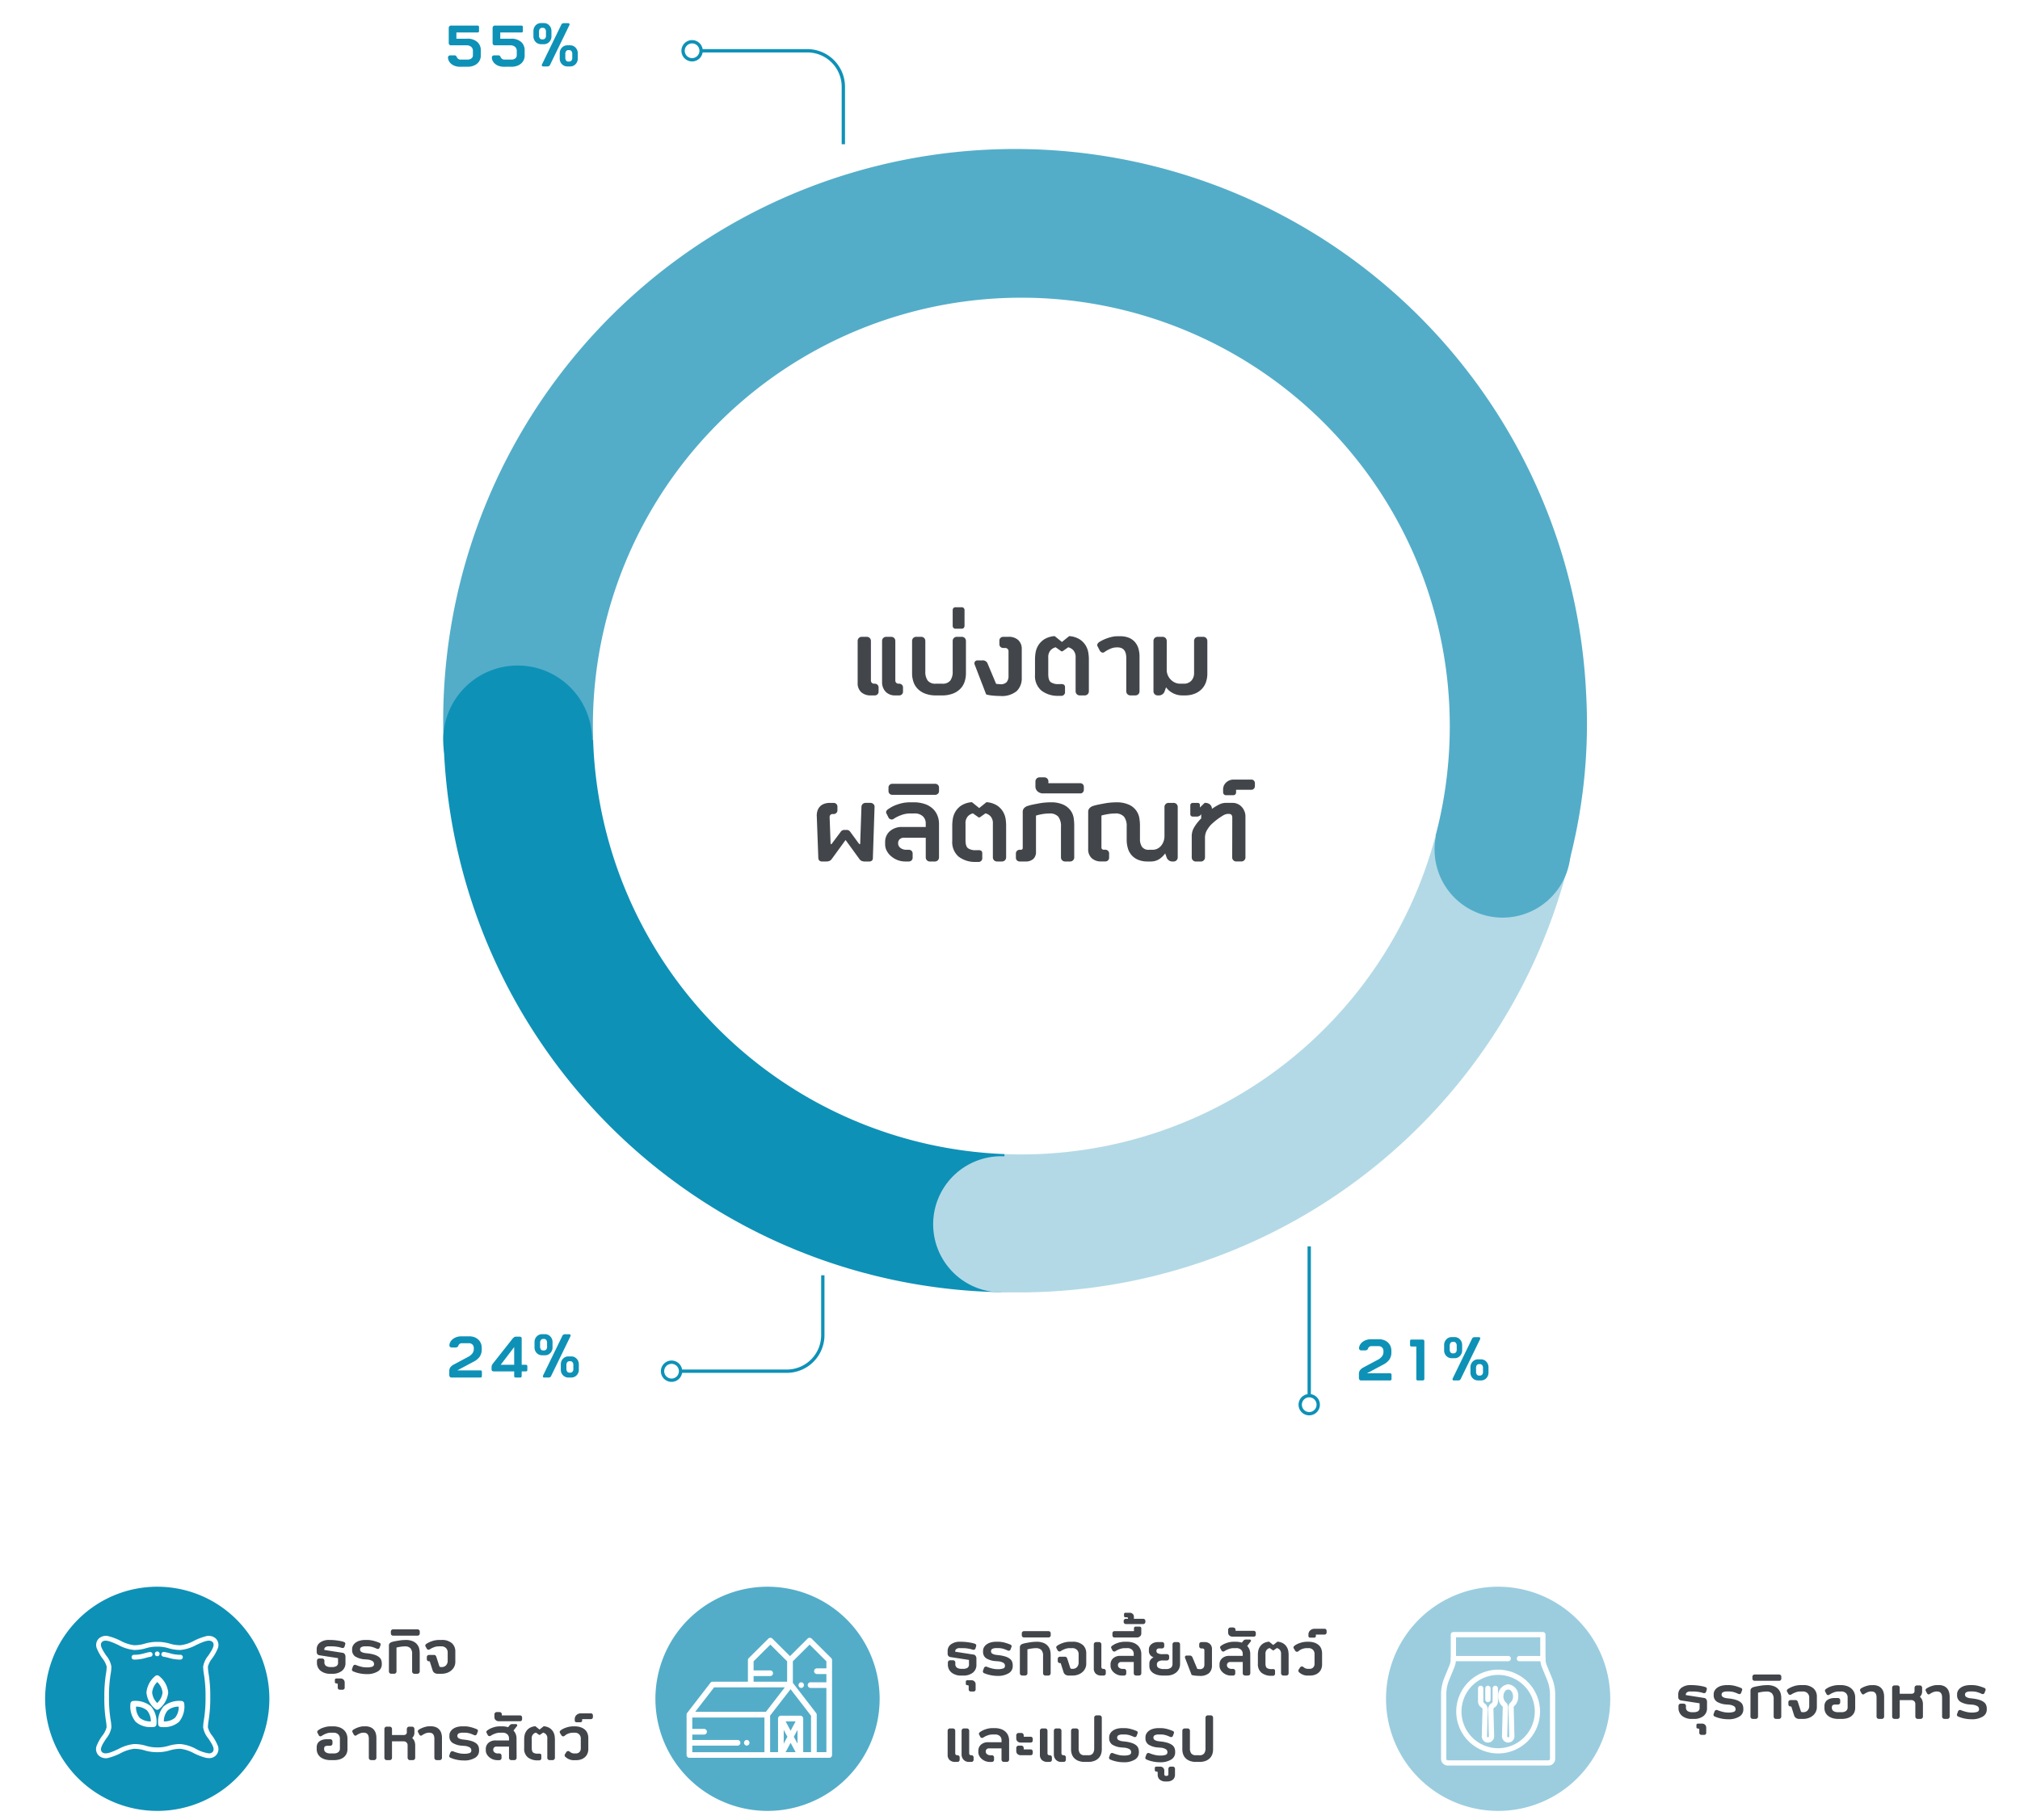 <svg xmlns="http://www.w3.org/2000/svg" xmlns:xlink="http://www.w3.org/1999/xlink" width="304" height="274" viewBox="0 0 304 274">
  <defs>
    <clipPath id="clip-path">
      <path id="Path_5792" data-name="Path 5792" d="M12.209-89.384H186.736V-264.665H12.209Z" transform="translate(-12.209 264.665)" fill="none"/>
    </clipPath>
  </defs>
  <g id="Group_39375" data-name="Group 39375" transform="translate(-2174.881 -6713.237)">
    <rect id="Rectangle_12364" data-name="Rectangle 12364" width="304" height="274" transform="translate(2174.881 6713.237)" fill="#fff"/>
    <g id="Group_39371" data-name="Group 39371" transform="translate(-0.119 359.849)">
      <g id="Group_38144" data-name="Group 38144" transform="translate(3382.177 3817.681)">
        <g id="Group_5841" data-name="Group 5841" transform="translate(-1142.559 2556.058)" clip-path="url(#clip-path)">
          <g id="Group_5835" data-name="Group 5835" transform="translate(2.08 2.078)">
            <path id="Path_5786" data-name="Path 5786" d="M45.116,21.539A86.053,86.053,0,0,0-44.776-60.492,86.053,86.053,0,0,0-126.807,29.4l22.473-1.027c-.023-.694-.038-1.389-.038-2.089A64.48,64.48,0,0,1-39.892-38.2a64.48,64.48,0,0,1,64.48,64.48,64.579,64.579,0,0,1-2.159,16.593l19.694,5.418a81.806,81.806,0,0,0,2.993-26.755" transform="translate(126.898 60.583)" fill="#53adc9"/>
          </g>
          <g id="Group_5836" data-name="Group 5836" transform="translate(86.058 105.539)">
            <path id="Path_5787" data-name="Path 5787" d="M17.14,0A64.5,64.5,0,0,1-45.181,47.885c-.847,0-1.688-.02-2.527-.053l-.5,20.787a85.349,85.349,0,0,0,85.043-63.2Z" transform="translate(48.209)" fill="#b3d9e6"/>
          </g>
          <g id="Group_5837" data-name="Group 5837" transform="translate(2.171 91.035)">
            <path id="Path_5788" data-name="Path 5788" d="M5.894,0-16.579,1.027a85.463,85.463,0,0,0,83.887,82.1l.5-20.787A64.477,64.477,0,0,1,5.894,0" transform="translate(16.579)" fill="#0e91b7"/>
          </g>
          <g id="Group_5838" data-name="Group 5838" transform="translate(2.08 79.83)">
            <path id="Path_5789" data-name="Path 5789" d="M5.875,2.823A11.2,11.2,0,0,1-4.881,14.458,11.2,11.2,0,0,1-16.516,3.7,11.206,11.206,0,0,1-5.76-7.933,11.2,11.2,0,0,1,5.875,2.823" transform="translate(16.524 7.941)" fill="#0e91b7"/>
          </g>
          <g id="Group_5839" data-name="Group 5839" transform="translate(151.269 97.285)">
            <path id="Path_5790" data-name="Path 5790" d="M5.288,3.368a10.245,10.245,0,0,1-12.5,7.32,10.246,10.246,0,0,1-7.32-12.5,10.246,10.246,0,0,1,12.5-7.32,10.246,10.246,0,0,1,7.32,12.5" transform="translate(14.873 9.473)" fill="#53adc9"/>
          </g>
          <g id="Group_5840" data-name="Group 5840" transform="translate(75.81 153.688)">
            <path id="Path_5791" data-name="Path 5791" d="M5.288,3.368a10.245,10.245,0,0,1-12.5,7.32,10.246,10.246,0,0,1-7.32-12.5,10.246,10.246,0,0,1,12.5-7.32,10.246,10.246,0,0,1,7.32,12.5" transform="translate(14.873 9.473)" fill="#b3d9e6"/>
          </g>
        </g>
        <g id="Group_38143" data-name="Group 38143" transform="translate(-1140.578 2535.708)">
          <path id="Path_117832" data-name="Path 117832" d="M-24.318,0a2.063,2.063,0,0,1-1.47-.493,1.8,1.8,0,0,1-.525-1.376v-6.3a.639.639,0,0,1,.179-.473.639.639,0,0,1,.472-.178h.693a.639.639,0,0,1,.472.178.639.639,0,0,1,.179.473v5.922a.469.469,0,0,0,.136.347.469.469,0,0,0,.347.137h.084a.59.59,0,0,1,.42.158.562.562,0,0,1,.168.43v.588a.562.562,0,0,1-.168.431.59.59,0,0,1-.42.157Zm3.675,0a1.9,1.9,0,0,1-1.47-.567,2.049,2.049,0,0,1-.525-1.449V-8.169a.639.639,0,0,1,.178-.473.639.639,0,0,1,.473-.178h.693a.639.639,0,0,1,.472.178.639.639,0,0,1,.178.473v5.922a.469.469,0,0,0,.137.347.469.469,0,0,0,.347.137h.084a.59.59,0,0,1,.42.158.562.562,0,0,1,.168.43v.588a.562.562,0,0,1-.168.431.59.59,0,0,1-.42.157Zm7.056-1.764a1.432,1.432,0,0,0,1.218-.473,2.214,2.214,0,0,0,.357-1.355V-8.169a.639.639,0,0,1,.179-.473.639.639,0,0,1,.472-.178h.693a.639.639,0,0,1,.472.178.639.639,0,0,1,.179.473V-3.3a3.989,3.989,0,0,1-.189,1.208,2.754,2.754,0,0,1-.62,1.061,3.124,3.124,0,0,1-1.123.745A4.438,4.438,0,0,1-13.629,0h-.882a4.438,4.438,0,0,1-1.68-.284,3.124,3.124,0,0,1-1.124-.745,2.754,2.754,0,0,1-.619-1.061A3.989,3.989,0,0,1-18.123-3.3V-8.169a.639.639,0,0,1,.179-.473.639.639,0,0,1,.472-.178h.693a.639.639,0,0,1,.472.178.639.639,0,0,1,.178.473v4.578a2.214,2.214,0,0,0,.357,1.355,1.432,1.432,0,0,0,1.218.473Zm1.575-11.067a.448.448,0,0,1,.115-.315.419.419,0,0,1,.326-.126h.9a.419.419,0,0,1,.326.126.448.448,0,0,1,.115.315v2.352a.448.448,0,0,1-.115.315.419.419,0,0,1-.326.126h-.9a.419.419,0,0,1-.326-.126.448.448,0,0,1-.115-.315Zm8.4,4.011a2.063,2.063,0,0,1,1.47.493,1.8,1.8,0,0,1,.525,1.375v4.326A2.655,2.655,0,0,1-2.363-.662a3.5,3.5,0,0,1-2.53.746A10.739,10.739,0,0,1-6.059.021a5.009,5.009,0,0,1-.914-.168L-8.694-4.62a.478.478,0,0,1,.031-.473.507.507,0,0,1,.431-.178h.693a.765.765,0,0,1,.8.525l1.26,3a2.037,2.037,0,0,0,.4.042,1.18,1.18,0,0,0,.231.021,1.207,1.207,0,0,0,.966-.326,1.417,1.417,0,0,0,.273-.934V-6.657A.469.469,0,0,0-3.749-7,.469.469,0,0,0-4.1-7.14h-.294a.59.59,0,0,1-.42-.158.562.562,0,0,1-.168-.431v-.5a.562.562,0,0,1,.168-.431.59.59,0,0,1,.42-.158ZM4.347-6.636l-.861-.609a1.545,1.545,0,0,0-.777.462,1.545,1.545,0,0,0-.336,1.092v2.478q0,.945.388,1.228A1.973,1.973,0,0,0,3.927-1.7H4.2a.916.916,0,0,1,.535.084.5.5,0,0,1,.158.441v.609a.557.557,0,0,1-.63.63H3.948A4.045,4.045,0,0,1,1.354-.714,2.874,2.874,0,0,1,.378-3.108V-5.523a6.607,6.607,0,0,1,.074-.85A3.1,3.1,0,0,1,.819-7.444,2.9,2.9,0,0,1,1.7-8.4a3.377,3.377,0,0,1,1.638-.525l1.092.882,1.092-.882A3.377,3.377,0,0,1,7.161-8.4a2.9,2.9,0,0,1,.882.956A3.1,3.1,0,0,1,8.41-6.373a6.607,6.607,0,0,1,.073.85V-.651a.639.639,0,0,1-.178.472A.639.639,0,0,1,7.833,0H7.14a.639.639,0,0,1-.473-.179.639.639,0,0,1-.179-.472v-5.04a1.545,1.545,0,0,0-.336-1.092,1.545,1.545,0,0,0-.777-.462l-.861.609Zm8.232-.588a2.276,2.276,0,0,0-.8.179,4.52,4.52,0,0,0-.945.515.389.389,0,0,1-.4.063.648.648,0,0,1-.294-.252l-.336-.651a.361.361,0,0,1-.031-.346A.638.638,0,0,1,10-8a4.9,4.9,0,0,1,.682-.378,6.719,6.719,0,0,1,.725-.283,5.811,5.811,0,0,1,.682-.179,2.93,2.93,0,0,1,.535-.063h.567a3.331,3.331,0,0,1,1.376.252,2.413,2.413,0,0,1,.9.683,2.629,2.629,0,0,1,.493.977,4.343,4.343,0,0,1,.147,1.134V-.651a.639.639,0,0,1-.178.472A.639.639,0,0,1,15.456,0h-.693a.639.639,0,0,1-.472-.179.639.639,0,0,1-.179-.472V-5.628q0-1.6-1.323-1.6ZM20.2-3.843a1.994,1.994,0,0,0,.168.819,2.176,2.176,0,0,0,.451.661,2.1,2.1,0,0,0,.641.441,1.8,1.8,0,0,0,.735.158h.546a1.493,1.493,0,0,0,1.166-.451A1.7,1.7,0,0,0,24.318-3.4V-8.169a.639.639,0,0,1,.179-.473.639.639,0,0,1,.472-.178h.693a.639.639,0,0,1,.472.178.639.639,0,0,1,.179.473V-3.3a3.94,3.94,0,0,1-.21,1.313,2.791,2.791,0,0,1-.641,1.039,3.033,3.033,0,0,1-1.06.693A3.88,3.88,0,0,1,22.953,0h-.4A2.963,2.963,0,0,1,21.1-.357,2.934,2.934,0,0,1,20.1-1.218l-.231.651a.855.855,0,0,1-.315.4A.87.87,0,0,1,19.026,0h-.168a.639.639,0,0,1-.472-.179.639.639,0,0,1-.179-.472V-8.169a.639.639,0,0,1,.179-.473.639.639,0,0,1,.472-.178h.693a.639.639,0,0,1,.472.178.639.639,0,0,1,.179.473ZM-24.024,24.5a.477.477,0,0,1-.147.368.6.6,0,0,1-.42.136h-.588a1.421,1.421,0,0,1-.5-.073.877.877,0,0,1-.357-.284L-28.1,21.808h-.063l-2.058,2.835a.877.877,0,0,1-.357.284,1.421,1.421,0,0,1-.5.073h-.588a.556.556,0,0,1-.409-.136.574.574,0,0,1-.158-.368l-.231-6.3a2.326,2.326,0,0,1,.084-.766,1.72,1.72,0,0,1,.347-.651,1.6,1.6,0,0,1,.63-.441,2.486,2.486,0,0,1,.934-.158h.525a.59.59,0,0,1,.42.158.561.561,0,0,1,.168.431v.5a.561.561,0,0,1-.168.431.59.59,0,0,1-.42.158h-.126a.429.429,0,0,0-.347.136.488.488,0,0,0-.115.326l.147,4.053h.147l1.365-1.827a.629.629,0,0,1,.567-.294h.336a.606.606,0,0,1,.326.073.978.978,0,0,1,.241.242l1.323,1.806h.147l.189-5.544a.639.639,0,0,1,.178-.473.639.639,0,0,1,.472-.178h.672a.675.675,0,0,1,.483.178.56.56,0,0,1,.168.473Zm9.954-.147a.639.639,0,0,1-.178.472.639.639,0,0,1-.472.178h-.693a.639.639,0,0,1-.473-.178.639.639,0,0,1-.179-.472V21.43h-3.276a.852.852,0,0,0-.662.241.753.753,0,0,0-.22.515v.084a.838.838,0,0,0,.357.693,1.376,1.376,0,0,0,.861.273h.378a.59.59,0,0,1,.42.157.562.562,0,0,1,.168.431v.588a.562.562,0,0,1-.168.431.59.59,0,0,1-.42.157h-.483a3.231,3.231,0,0,1-1.25-.231,3.36,3.36,0,0,1-.966-.6,2.679,2.679,0,0,1-.63-.819,2.063,2.063,0,0,1-.221-.913V22.06a2.12,2.12,0,0,1,.683-1.6,2.7,2.7,0,0,1,1.942-.651h3.486v-.546a1.441,1.441,0,0,0-.431-1.06,1.786,1.786,0,0,0-1.312-.431h-.651a3.784,3.784,0,0,0-1.312.252,5.174,5.174,0,0,0-1.166.588.463.463,0,0,1-.389.042.541.541,0,0,1-.326-.231l-.315-.63a.364.364,0,0,1-.042-.336.578.578,0,0,1,.21-.273,5.094,5.094,0,0,1,1.512-.777,5.637,5.637,0,0,1,1.827-.315h.546a5.146,5.146,0,0,1,1.691.252,3.33,3.33,0,0,1,1.2.693,2.879,2.879,0,0,1,.714,1.039,3.363,3.363,0,0,1,.241,1.271Zm-7.014-9.387a.59.59,0,0,1-.42-.158.562.562,0,0,1-.168-.43v-.483a.562.562,0,0,1,.168-.431.59.59,0,0,1,.42-.158h6.426a.59.59,0,0,1,.42.158.562.562,0,0,1,.168.431v.483a.562.562,0,0,1-.168.43.59.59,0,0,1-.42.158Zm12.978,3.4-.861-.609a1.545,1.545,0,0,0-.777.462,1.545,1.545,0,0,0-.336,1.092v2.478q0,.945.388,1.228a1.973,1.973,0,0,0,1.165.284h.273a.916.916,0,0,1,.535.084.5.5,0,0,1,.158.441v.609a.557.557,0,0,1-.63.63h-.315a4.045,4.045,0,0,1-2.593-.777,2.874,2.874,0,0,1-.977-2.394V19.477A6.607,6.607,0,0,1-12,18.626a3.1,3.1,0,0,1,.367-1.071,2.9,2.9,0,0,1,.882-.956,3.377,3.377,0,0,1,1.638-.525l1.092.882,1.092-.882a3.377,3.377,0,0,1,1.638.525,2.9,2.9,0,0,1,.882.956,3.1,3.1,0,0,1,.368,1.071,6.607,6.607,0,0,1,.073.851v4.872a.639.639,0,0,1-.178.472A.639.639,0,0,1-4.62,25h-.693a.639.639,0,0,1-.473-.178.639.639,0,0,1-.179-.472v-5.04A1.545,1.545,0,0,0-6.3,18.217a1.545,1.545,0,0,0-.777-.462l-.861.609ZM-1.911,25a.59.59,0,0,1-.42-.157.562.562,0,0,1-.168-.431v-.588a.562.562,0,0,1,.168-.431.59.59,0,0,1,.42-.157h.147a.26.26,0,0,0,.294-.294v-5.4a.8.8,0,0,1,.21-.578,1.262,1.262,0,0,1,.525-.325,8.556,8.556,0,0,1,.861-.22q.462-.095.935-.179a8.81,8.81,0,0,1,.914-.116q.441-.031.8-.031a4.355,4.355,0,0,1,1.963.4,2.777,2.777,0,0,1,1.05.914,2.651,2.651,0,0,1,.42,1.113,7.943,7.943,0,0,1,.073.977v4.851A.614.614,0,0,1,5.628,25H4.935a.614.614,0,0,1-.651-.651V19.792a2.342,2.342,0,0,0-.41-1.543,1.679,1.679,0,0,0-1.333-.473,6.25,6.25,0,0,0-1.187.116,6.287,6.287,0,0,0-.829.2v5.46a1.385,1.385,0,0,1-.409,1.071A1.656,1.656,0,0,1-1.05,25Zm4.3-11.781H7.182a.5.5,0,0,1,.4.168.535.535,0,0,1,.147.357v.483a.575.575,0,0,1-.137.347.46.46,0,0,1-.388.178H1.638a1.224,1.224,0,0,1-.872-.3A.982.982,0,0,1,.441,13.7v-.714a.639.639,0,0,1,.179-.472.639.639,0,0,1,.472-.179h.651a.614.614,0,0,1,.651.651Zm19.467,11.13A.614.614,0,0,1,21.21,25h-.168a.87.87,0,0,1-.525-.168.855.855,0,0,1-.315-.4l-.231-.651a3.376,3.376,0,0,1-.892.861A2.353,2.353,0,0,1,17.745,25h-.42a3.638,3.638,0,0,1-1.418-.252,2.674,2.674,0,0,1-.987-.693,2.73,2.73,0,0,1-.567-1.04,4.578,4.578,0,0,1-.178-1.312V19.75a2.314,2.314,0,0,0-.4-1.491,1.683,1.683,0,0,0-1.365-.483,5.815,5.815,0,0,0-.6.031q-.3.032-.588.084t-.5.1q-.221.052-.347.094v4.767a.334.334,0,0,0,.378.378h.189a.59.59,0,0,1,.42.157.562.562,0,0,1,.168.431v.588a.562.562,0,0,1-.168.431.59.59,0,0,1-.42.157h-.567a2.063,2.063,0,0,1-1.47-.493,1.8,1.8,0,0,1-.525-1.375V17.545a.8.8,0,0,1,.21-.578,1.262,1.262,0,0,1,.525-.325,8.315,8.315,0,0,1,.872-.22q.472-.095.945-.179a8.81,8.81,0,0,1,.913-.116q.441-.031.8-.031a4.355,4.355,0,0,1,1.964.4,2.688,2.688,0,0,1,1.48,2.027,6.969,6.969,0,0,1,.084.977v2.1a2.086,2.086,0,0,0,.3,1.187,1.185,1.185,0,0,0,1.061.451h.546a1.594,1.594,0,0,0,.7-.157,1.727,1.727,0,0,0,.567-.441,2.119,2.119,0,0,0,.378-.662,2.394,2.394,0,0,0,.136-.819V16.831a.614.614,0,0,1,.651-.651h.693a.614.614,0,0,1,.651.651Zm8.211-5.943q0-.567-.5-.567h-.21a1.5,1.5,0,0,0-.7.252,9.4,9.4,0,0,0-1.606,1.2,3.333,3.333,0,0,0-.42.441,5.169,5.169,0,0,0-.451.693,2.378,2.378,0,0,0-.22,1.134v2.793a.614.614,0,0,1-.651.651h-.693a.614.614,0,0,1-.651-.651V21.283A2.677,2.677,0,0,1,24.2,20.1a5.769,5.769,0,0,1,.746-1.1q.084-.1.189-.22t.252-.263v-.672a.592.592,0,0,1-.294.315.924.924,0,0,1-.378.084h-.546q-.42,0-.42-.4v-1.26q0-.4.42-.4h.651a.353.353,0,0,1,.3.1.394.394,0,0,1,.073.231v.357l.714-.693h.1a1.047,1.047,0,0,1,.7.242.885.885,0,0,1,.3.661,7.678,7.678,0,0,1,1.05-.64,2.217,2.217,0,0,1,.987-.263h1.071a1.8,1.8,0,0,1,.777.168,1.869,1.869,0,0,1,.609.451,2.2,2.2,0,0,1,.4.651,1.992,1.992,0,0,1,.147.745v6.153a.614.614,0,0,1-.651.651h-.693a.614.614,0,0,1-.651-.651Zm3.4-4.725a.535.535,0,0,1-.147.357.5.5,0,0,1-.4.168H30.639v.357q0,.462-.483.462H29.148a.428.428,0,0,1-.347-.137.488.488,0,0,1-.115-.326v-.42a1.4,1.4,0,0,1,.451-1.029,1.625,1.625,0,0,1,1.187-.441h2.625a.46.46,0,0,1,.389.179.575.575,0,0,1,.136.347Z" transform="translate(88.787 104.678)" fill="#42454a"/>
          <path id="Path_117831" data-name="Path 117831" d="M2.2-4.752a.293.293,0,0,1-.138.156.5.5,0,0,1-.27.072H1.26a.384.384,0,0,1-.318-.114.375.375,0,0,1-.066-.294,1.148,1.148,0,0,1,.156-.456A1.4,1.4,0,0,1,1.4-5.8a1.992,1.992,0,0,1,.558-.294A2.2,2.2,0,0,1,2.688-6.2H3.876a2.049,2.049,0,0,1,.816.15,1.791,1.791,0,0,1,.582.39,1.551,1.551,0,0,1,.348.546,1.758,1.758,0,0,1,.114.618v.216A1.927,1.927,0,0,1,5.43-3.138a2.476,2.476,0,0,1-.87.726L2.064-1.08H5.556a.2.2,0,0,1,.144.06.227.227,0,0,1,.06.168v.624A.227.227,0,0,1,5.7-.06.2.2,0,0,1,5.556,0h-4.4a.273.273,0,0,1-.21-.1A.376.376,0,0,1,.852-.36v-.6a.966.966,0,0,1,.168-.588,1.616,1.616,0,0,1,.552-.432l2.04-1.092a1.941,1.941,0,0,0,.732-.582,1.105,1.105,0,0,0,.2-.618V-4.44a.771.771,0,0,0-.18-.5.73.73,0,0,0-.6-.222H2.76a.516.516,0,0,0-.408.15A.637.637,0,0,0,2.2-4.752ZM10.7-.24a.217.217,0,0,1-.078.174A.249.249,0,0,1,10.464,0H9.732a.212.212,0,0,1-.24-.24V-5.112H8.784q-.24,0-.24-.228v-.588q0-.228.24-.228H10.4a.265.265,0,0,1,.3.3Zm5.484-.012a.425.425,0,0,1-.156.192.5.5,0,0,1-.264.06h-.6Q15,0,14.958-.1a.229.229,0,0,1,.006-.2l2.9-5.964a.425.425,0,0,1,.156-.192.5.5,0,0,1,.264-.06h.6q.168,0,.21.1a.229.229,0,0,1-.006.2Zm-.936-6.276a1.073,1.073,0,0,1,.81.348,1.207,1.207,0,0,1,.33.864v.768a1.186,1.186,0,0,1-.33.858,1.082,1.082,0,0,1-.81.342h-.408a1.11,1.11,0,0,1-.834-.342,1.186,1.186,0,0,1-.33-.858v-.768a1.207,1.207,0,0,1,.33-.864,1.1,1.1,0,0,1,.834-.348Zm-.276.72a.41.41,0,0,0-.33.15.708.708,0,0,0-.126.462V-4.7a.7.7,0,0,0,.132.48.4.4,0,0,0,.3.144H15.1a.479.479,0,0,0,.324-.126.615.615,0,0,0,.144-.474V-5.2a.708.708,0,0,0-.126-.462.423.423,0,0,0-.342-.15ZM19.212-3.18a1.073,1.073,0,0,1,.81.348,1.207,1.207,0,0,1,.33.864V-1.2a1.186,1.186,0,0,1-.33.858,1.082,1.082,0,0,1-.81.342H18.8a1.11,1.11,0,0,1-.834-.342,1.186,1.186,0,0,1-.33-.858v-.768a1.207,1.207,0,0,1,.33-.864A1.1,1.1,0,0,1,18.8-3.18Zm-.276.72a.41.41,0,0,0-.33.15.708.708,0,0,0-.126.462v.492a.7.7,0,0,0,.132.48.4.4,0,0,0,.3.144h.144a.479.479,0,0,0,.324-.126.615.615,0,0,0,.144-.474v-.516A.708.708,0,0,0,19.4-2.31a.423.423,0,0,0-.342-.15Z" transform="translate(137.06 207.799)" fill="#0e91b7"/>
          <path id="Path_117830" data-name="Path 117830" d="M2.2-4.752a.293.293,0,0,1-.138.156.5.5,0,0,1-.27.072H1.26a.384.384,0,0,1-.318-.114.375.375,0,0,1-.066-.294,1.148,1.148,0,0,1,.156-.456A1.4,1.4,0,0,1,1.4-5.8a1.992,1.992,0,0,1,.558-.294A2.2,2.2,0,0,1,2.688-6.2H3.876a2.049,2.049,0,0,1,.816.15,1.791,1.791,0,0,1,.582.39,1.551,1.551,0,0,1,.348.546,1.758,1.758,0,0,1,.114.618v.216A1.927,1.927,0,0,1,5.43-3.138a2.476,2.476,0,0,1-.87.726L2.064-1.08H5.556a.2.2,0,0,1,.144.06.227.227,0,0,1,.06.168v.624A.227.227,0,0,1,5.7-.06.2.2,0,0,1,5.556,0h-4.4a.273.273,0,0,1-.21-.1A.376.376,0,0,1,.852-.36v-.6a.966.966,0,0,1,.168-.588,1.616,1.616,0,0,1,.552-.432l2.04-1.092a1.941,1.941,0,0,0,.732-.582,1.105,1.105,0,0,0,.2-.618V-4.44a.771.771,0,0,0-.18-.5.73.73,0,0,0-.6-.222H2.76a.516.516,0,0,0-.408.15A.637.637,0,0,0,2.2-4.752ZM11.748-.24q0,.24-.228.24h-.672q-.228,0-.228-.24V-.924h-3.1A.342.342,0,0,1,7.314-1a.251.251,0,0,1-.1-.21v-.276a.9.9,0,0,1,.192-.6L10.416-5.9a1.046,1.046,0,0,1,.2-.174.427.427,0,0,1,.246-.078h.576q.312,0,.312.288V-1.92h.612q.24,0,.24.228v.54q0,.228-.24.228h-.612ZM10.62-1.92V-4.584L8.592-1.92ZM16.188-.252a.425.425,0,0,1-.156.192.5.5,0,0,1-.264.06h-.6Q15,0,14.958-.1a.229.229,0,0,1,.006-.2l2.9-5.964a.425.425,0,0,1,.156-.192.5.5,0,0,1,.264-.06h.6q.168,0,.21.1a.229.229,0,0,1-.006.2Zm-.936-6.276a1.073,1.073,0,0,1,.81.348,1.207,1.207,0,0,1,.33.864v.768a1.186,1.186,0,0,1-.33.858,1.082,1.082,0,0,1-.81.342h-.408a1.11,1.11,0,0,1-.834-.342,1.186,1.186,0,0,1-.33-.858v-.768a1.207,1.207,0,0,1,.33-.864,1.1,1.1,0,0,1,.834-.348Zm-.276.72a.41.41,0,0,0-.33.15.708.708,0,0,0-.126.462V-4.7a.7.7,0,0,0,.132.48.4.4,0,0,0,.3.144H15.1a.479.479,0,0,0,.324-.126.615.615,0,0,0,.144-.474V-5.2a.708.708,0,0,0-.126-.462.423.423,0,0,0-.342-.15ZM19.212-3.18a1.073,1.073,0,0,1,.81.348,1.207,1.207,0,0,1,.33.864V-1.2a1.186,1.186,0,0,1-.33.858,1.082,1.082,0,0,1-.81.342H18.8a1.11,1.11,0,0,1-.834-.342,1.186,1.186,0,0,1-.33-.858v-.768a1.207,1.207,0,0,1,.33-.864A1.1,1.1,0,0,1,18.8-3.18Zm-.276.72a.41.41,0,0,0-.33.15.708.708,0,0,0-.126.462v.492a.7.7,0,0,0,.132.48.4.4,0,0,0,.3.144h.144a.479.479,0,0,0,.324-.126.615.615,0,0,0,.144-.474v-.516A.708.708,0,0,0,19.4-2.31a.423.423,0,0,0-.342-.15Z" transform="translate(0.163 207.36)" fill="#0e91b7"/>
          <path id="Path_117829" data-name="Path 117829" d="M2.64.048A2.309,2.309,0,0,1,1.908-.06,1.8,1.8,0,0,1,1.35-.354a1.444,1.444,0,0,1-.366-.42A1.216,1.216,0,0,1,.828-1.26a.375.375,0,0,1,.066-.294.384.384,0,0,1,.318-.114H1.74a.368.368,0,0,1,.408.264.622.622,0,0,0,.18.24.6.6,0,0,0,.42.132h1.02a.9.9,0,0,0,.582-.18.562.562,0,0,0,.222-.456v-.684a.775.775,0,0,0-.252-.594,1.076,1.076,0,0,0-.756-.234H1.284A.3.3,0,0,1,1-3.306a.456.456,0,0,1-.066-.282v-2.22a.413.413,0,0,1,.1-.246.326.326,0,0,1,.258-.1h3.96q.24,0,.24.228v.6q0,.216-.24.216H2.088v.936H3.672a2.208,2.208,0,0,1,1.566.492A1.641,1.641,0,0,1,5.76-2.436v.816A1.6,1.6,0,0,1,5.634-1a1.535,1.535,0,0,1-.378.534,1.849,1.849,0,0,1-.624.372,2.478,2.478,0,0,1-.864.138Zm6.6,0A2.309,2.309,0,0,1,8.508-.06,1.8,1.8,0,0,1,7.95-.354a1.444,1.444,0,0,1-.366-.42,1.216,1.216,0,0,1-.156-.486.375.375,0,0,1,.066-.294.384.384,0,0,1,.318-.114H8.34a.368.368,0,0,1,.408.264.622.622,0,0,0,.18.24.6.6,0,0,0,.42.132h1.02a.9.9,0,0,0,.582-.18.562.562,0,0,0,.222-.456v-.684a.775.775,0,0,0-.252-.594,1.076,1.076,0,0,0-.756-.234H7.884A.3.3,0,0,1,7.6-3.306a.456.456,0,0,1-.066-.282v-2.22a.413.413,0,0,1,.1-.246.326.326,0,0,1,.258-.1h3.96q.24,0,.24.228v.6q0,.216-.24.216H8.688v.936h1.584a2.208,2.208,0,0,1,1.566.492,1.641,1.641,0,0,1,.522,1.248v.816A1.6,1.6,0,0,1,12.234-1a1.535,1.535,0,0,1-.378.534,1.849,1.849,0,0,1-.624.372,2.478,2.478,0,0,1-.864.138Zm6.948-.3a.425.425,0,0,1-.156.192.5.5,0,0,1-.264.06h-.6Q15,0,14.958-.1a.229.229,0,0,1,.006-.2l2.9-5.964a.425.425,0,0,1,.156-.192.5.5,0,0,1,.264-.06h.6q.168,0,.21.1a.229.229,0,0,1-.006.2Zm-.936-6.276a1.073,1.073,0,0,1,.81.348,1.207,1.207,0,0,1,.33.864v.768a1.186,1.186,0,0,1-.33.858,1.082,1.082,0,0,1-.81.342h-.408a1.11,1.11,0,0,1-.834-.342,1.186,1.186,0,0,1-.33-.858v-.768a1.207,1.207,0,0,1,.33-.864,1.1,1.1,0,0,1,.834-.348Zm-.276.72a.41.41,0,0,0-.33.15.708.708,0,0,0-.126.462V-4.7a.7.7,0,0,0,.132.48.4.4,0,0,0,.3.144H15.1a.479.479,0,0,0,.324-.126.615.615,0,0,0,.144-.474V-5.2a.708.708,0,0,0-.126-.462.423.423,0,0,0-.342-.15ZM19.212-3.18a1.073,1.073,0,0,1,.81.348,1.207,1.207,0,0,1,.33.864V-1.2a1.186,1.186,0,0,1-.33.858,1.082,1.082,0,0,1-.81.342H18.8a1.11,1.11,0,0,1-.834-.342,1.186,1.186,0,0,1-.33-.858v-.768a1.207,1.207,0,0,1,.33-.864A1.1,1.1,0,0,1,18.8-3.18Zm-.276.72a.41.41,0,0,0-.33.15.708.708,0,0,0-.126.462v.492a.7.7,0,0,0,.132.48.4.4,0,0,0,.3.144h.144a.479.479,0,0,0,.324-.126.615.615,0,0,0,.144-.474v-.516A.708.708,0,0,0,19.4-2.31a.423.423,0,0,0-.342-.15Z" transform="translate(0 10)" fill="#0e91b7"/>
          <g id="Group_5905" data-name="Group 5905" transform="translate(130.432 187.62)">
            <path id="Path_5857" data-name="Path 5857" d="M0,0V22.472" fill="none" stroke="#0e91b7" stroke-width="0.5"/>
          </g>
          <g id="Group_5906" data-name="Group 5906" transform="translate(129.076 210.092)">
            <path id="Path_5858" data-name="Path 5858" d="M.711.356A1.355,1.355,0,0,1-.644,1.711,1.356,1.356,0,0,1-2,.356,1.356,1.356,0,0,1-.644-1,1.355,1.355,0,0,1,.711.356Z" transform="translate(2 1)" fill="none" stroke="#0e91b7" stroke-width="0.5"/>
          </g>
          <g id="Group_5913" data-name="Group 5913" transform="translate(38.912 7.642)">
            <path id="Path_5865" data-name="Path 5865" d="M0,0H15.986a5.422,5.422,0,0,1,5.422,5.422v8.642" fill="none" stroke="#0e91b7" stroke-width="0.5"/>
          </g>
          <g id="Group_5914" data-name="Group 5914" transform="translate(36.201 6.286)">
            <path id="Path_5866" data-name="Path 5866" d="M.356.711A1.356,1.356,0,0,0,1.711-.644,1.355,1.355,0,0,0,.356-2,1.355,1.355,0,0,0-1-.644,1.356,1.356,0,0,0,.356.711Z" transform="translate(1 2)" fill="none" stroke="#0e91b7" stroke-width="0.5"/>
          </g>
          <g id="Group_5915" data-name="Group 5915" transform="translate(35.822 191.965)">
            <path id="Path_5867" data-name="Path 5867" d="M0,3.787H15.986a5.422,5.422,0,0,0,5.422-5.422v-9.018" transform="translate(0 10.653)" fill="none" stroke="#0e91b7" stroke-width="0.5"/>
          </g>
          <g id="Group_5916" data-name="Group 5916" transform="translate(33.111 205.05)">
            <path id="Path_5868" data-name="Path 5868" d="M.356,0A1.356,1.356,0,1,1-1,1.356,1.356,1.356,0,0,1,.356,0Z" transform="translate(1)" fill="none" stroke="#0e91b7" stroke-width="0.5"/>
          </g>
        </g>
      </g>
      <g id="Group_38142" data-name="Group 38142" transform="translate(3373 3836.237)">
        <g id="Group_38139" data-name="Group 38139" transform="translate(120.15 -70.901)">
          <path id="Path_117835" data-name="Path 117835" d="M2.448-4.128A.846.846,0,0,0,1.9-3.99a.42.42,0,0,0-.162.33v.072l2.76.432a.423.423,0,0,1,.318.2.623.623,0,0,1,.114.342v1A1.456,1.456,0,0,1,4.4-.438,2.248,2.248,0,0,1,2.928,0H2.7A2.247,2.247,0,0,1,1.164-.468a1.531,1.531,0,0,1-.528-1.2v-.264a.365.365,0,0,1,.1-.27.365.365,0,0,1,.27-.1h.384a.365.365,0,0,1,.27.1.365.365,0,0,1,.1.27v.156a.646.646,0,0,0,.27.612,1.313,1.313,0,0,0,.666.156h.216a1.342,1.342,0,0,0,.648-.138.6.6,0,0,0,.252-.582v-.624l-2.8-.432a.475.475,0,0,1-.312-.18A.563.563,0,0,1,.6-3.312V-3.7a1.212,1.212,0,0,1,.5-1A2.223,2.223,0,0,1,2.5-5.088h.192q.216,0,.5.024T3.756-5q.288.042.552.1a2.561,2.561,0,0,1,.432.132.269.269,0,0,1,.144.36L4.8-4.116a.3.3,0,0,1-.18.216.375.375,0,0,1-.264,0,4.527,4.527,0,0,0-.69-.162,5.3,5.3,0,0,0-.858-.066ZM4.812,2.088a.313.313,0,0,1-.084.222A.3.3,0,0,1,4.5,2.4H4.08a.3.3,0,0,1-.228-.09.313.313,0,0,1-.084-.222V1.62A.148.148,0,0,0,3.6,1.452H3.576q-.24,0-.24-.228V.936q0-.228.24-.228h.588a.64.64,0,0,1,.474.174.594.594,0,0,1,.174.438Zm3.432-5.16a5.261,5.261,0,0,1,1.05.21,2.205,2.205,0,0,1,.66.33,1.036,1.036,0,0,1,.342.438,1.49,1.49,0,0,1,.1.546V-1.4a1.214,1.214,0,0,1-.606,1.05,3.054,3.054,0,0,1-1.7.4H8.052A4.86,4.86,0,0,1,7-.072,4.378,4.378,0,0,1,6.12-.348a.29.29,0,0,1-.192-.4l.132-.372a.387.387,0,0,1,.174-.2.317.317,0,0,1,.27,0,5.5,5.5,0,0,0,.75.246,3.313,3.313,0,0,0,.834.114h.036a2.386,2.386,0,0,0,.84-.108.386.386,0,0,0,.264-.384v-.036a.516.516,0,0,0-.234-.426,1.846,1.846,0,0,0-.87-.234l-.24-.024A3.1,3.1,0,0,1,6.4-2.6a1.123,1.123,0,0,1-.468-.972V-3.72a1.088,1.088,0,0,1,.132-.522,1.363,1.363,0,0,1,.384-.438,1.888,1.888,0,0,1,.624-.3,3.013,3.013,0,0,1,.84-.108h.336a3.2,3.2,0,0,1,.462.036,4.034,4.034,0,0,1,.486.1q.24.066.462.144t.39.15a.265.265,0,0,1,.144.384l-.132.36a.293.293,0,0,1-.2.174.429.429,0,0,1-.246-.042,4.748,4.748,0,0,0-.618-.24,2.656,2.656,0,0,0-.8-.108h-.24a1.317,1.317,0,0,0-.63.114.38.38,0,0,0-.2.354v.024a.4.4,0,0,0,.186.336,1.48,1.48,0,0,0,.63.192ZM11.472-4.26a.459.459,0,0,1,.12-.33.721.721,0,0,1,.3-.186,4.44,4.44,0,0,1,.516-.126q.288-.054.576-.1t.558-.066q.27-.018.474-.018a2.571,2.571,0,0,1,1.134.228,1.674,1.674,0,0,1,.624.522,1.636,1.636,0,0,1,.27.636,3.207,3.207,0,0,1,.06.558V-.372A.365.365,0,0,1,16-.1a.365.365,0,0,1-.27.1h-.4a.365.365,0,0,1-.27-.1.365.365,0,0,1-.1-.27v-2.6a1.23,1.23,0,0,0-.264-.882,1.1,1.1,0,0,0-.816-.27q-.168,0-.36.018t-.372.048q-.18.03-.324.06a2.076,2.076,0,0,0-.216.054V-.372a.365.365,0,0,1-.1.27.365.365,0,0,1-.27.1h-.4a.365.365,0,0,1-.27-.1.365.365,0,0,1-.1-.27ZM12.1-5.736a.337.337,0,0,1-.24-.09.321.321,0,0,1-.1-.246v-.276a.321.321,0,0,1,.1-.246.337.337,0,0,1,.24-.09h3.672a.337.337,0,0,1,.24.09.321.321,0,0,1,.1.246v.276a.321.321,0,0,1-.1.246.337.337,0,0,1-.24.09Zm6.108,2.9a.375.375,0,0,1,.27.078.565.565,0,0,1,.126.21l.444,1.38a.217.217,0,0,0,.216.156H19.4a.839.839,0,0,0,.678-.276.987.987,0,0,0,.234-.66V-3.228a.888.888,0,0,0-.252-.636.932.932,0,0,0-.708-.264h-.408a2.012,2.012,0,0,0-.732.15,3,3,0,0,0-.624.318.276.276,0,0,1-.228.024.311.311,0,0,1-.192-.132l-.192-.36a.206.206,0,0,1-.018-.2.365.365,0,0,1,.126-.162,3.6,3.6,0,0,1,.87-.42A3.168,3.168,0,0,1,19-5.088h.372a2.249,2.249,0,0,1,1.59.5,1.646,1.646,0,0,1,.5,1.23v1.584a1.627,1.627,0,0,1-.138.654,1.7,1.7,0,0,1-.408.57,2.014,2.014,0,0,1-.66.4,2.442,2.442,0,0,1-.882.15H18.8a.836.836,0,0,1-.48-.138.678.678,0,0,1-.276-.378l-.432-1.356h-.1a.337.337,0,0,1-.24-.09.321.321,0,0,1-.1-.246V-2.5a.321.321,0,0,1,.1-.246.337.337,0,0,1,.24-.09Zm6.024.672q-.516,0-.516.408v.06a.577.577,0,0,0,.252.516,1.194,1.194,0,0,0,.672.168h.552a1.089,1.089,0,0,0,.648-.18.686.686,0,0,0,.252-.6V-3.252a.864.864,0,0,0-.246-.618.991.991,0,0,0-.75-.258H24.72a1.993,1.993,0,0,0-.738.15,3.227,3.227,0,0,0-.654.342.286.286,0,0,1-.234.042.27.27,0,0,1-.186-.15l-.2-.384a.206.206,0,0,1-.018-.2.365.365,0,0,1,.126-.162,2.726,2.726,0,0,1,.864-.432,3.429,3.429,0,0,1,1.044-.168h.312A2.94,2.94,0,0,1,26-4.944a1.9,1.9,0,0,1,.684.4,1.645,1.645,0,0,1,.408.594,1.922,1.922,0,0,1,.138.726v1.536a1.685,1.685,0,0,1-.156.75,1.463,1.463,0,0,1-.432.528,1.877,1.877,0,0,1-.648.312,3.031,3.031,0,0,1-.8.1h-.54a2.891,2.891,0,0,1-.768-.1,2.084,2.084,0,0,1-.66-.306,1.489,1.489,0,0,1-.456-.516,1.521,1.521,0,0,1-.168-.732v-.312a1.144,1.144,0,0,1,.09-.444,1.015,1.015,0,0,1,.276-.378,1.374,1.374,0,0,1,.474-.258,2.215,2.215,0,0,1,.7-.1h.492a.337.337,0,0,1,.24.09.321.321,0,0,1,.1.246V-2.5a.321.321,0,0,1-.1.246.337.337,0,0,1-.24.09Zm5.34-1.968a1.3,1.3,0,0,0-.456.1,2.583,2.583,0,0,0-.54.294.222.222,0,0,1-.228.036.37.37,0,0,1-.168-.144l-.192-.372a.206.206,0,0,1-.018-.2.365.365,0,0,1,.126-.162,2.8,2.8,0,0,1,.39-.216A3.84,3.84,0,0,1,28.9-4.95a3.32,3.32,0,0,1,.39-.1,1.675,1.675,0,0,1,.306-.036h.324a1.9,1.9,0,0,1,.786.144,1.379,1.379,0,0,1,.516.39A1.5,1.5,0,0,1,31.5-4a2.482,2.482,0,0,1,.084.648V-.372a.365.365,0,0,1-.1.27.365.365,0,0,1-.27.1h-.4a.365.365,0,0,1-.27-.1.365.365,0,0,1-.1-.27V-3.216q0-.912-.756-.912Zm3.216-.54a.365.365,0,0,1,.1-.27.365.365,0,0,1,.27-.1h.4a.365.365,0,0,1,.27.1.365.365,0,0,1,.1.27v.888h1.764a.508.508,0,0,0,.342-.108.388.388,0,0,0,.126-.312v-.468a.424.424,0,0,1,.108-.27.345.345,0,0,1,.264-.1h.4a.365.365,0,0,1,.27.1.365.365,0,0,1,.1.27V-4.1a.977.977,0,0,1-.09.42,1.225,1.225,0,0,1-.246.348,1.273,1.273,0,0,1,.348.5,1.763,1.763,0,0,1,.108.624V-.372a.365.365,0,0,1-.1.27.365.365,0,0,1-.27.1h-.4a.345.345,0,0,1-.264-.1.424.424,0,0,1-.108-.27v-1.86a.6.6,0,0,0-.162-.432.646.646,0,0,0-.486-.168h-1.7v2.46a.365.365,0,0,1-.1.27.365.365,0,0,1-.27.1h-.4a.365.365,0,0,1-.27-.1.365.365,0,0,1-.1-.27Zm6.648.54a1.3,1.3,0,0,0-.456.1,2.583,2.583,0,0,0-.54.294.222.222,0,0,1-.228.036.37.37,0,0,1-.168-.144l-.192-.372a.206.206,0,0,1-.018-.2.365.365,0,0,1,.126-.162,2.8,2.8,0,0,1,.39-.216,3.839,3.839,0,0,1,.414-.162,3.32,3.32,0,0,1,.39-.1,1.675,1.675,0,0,1,.306-.036h.324a1.9,1.9,0,0,1,.786.144,1.379,1.379,0,0,1,.516.39A1.5,1.5,0,0,1,41.364-4a2.482,2.482,0,0,1,.084.648V-.372a.365.365,0,0,1-.1.27.365.365,0,0,1-.27.1h-.4a.365.365,0,0,1-.27-.1.365.365,0,0,1-.1-.27V-3.216q0-.912-.756-.912ZM44.88-3.072a5.261,5.261,0,0,1,1.05.21,2.205,2.205,0,0,1,.66.33,1.036,1.036,0,0,1,.342.438,1.49,1.49,0,0,1,.1.546V-1.4a1.214,1.214,0,0,1-.606,1.05,3.054,3.054,0,0,1-1.7.4h-.036a4.86,4.86,0,0,1-1.056-.12,4.378,4.378,0,0,1-.876-.276.29.29,0,0,1-.192-.4l.132-.372a.387.387,0,0,1,.174-.2.317.317,0,0,1,.27,0,5.5,5.5,0,0,0,.75.246,3.313,3.313,0,0,0,.834.114h.036a2.386,2.386,0,0,0,.84-.108.386.386,0,0,0,.264-.384v-.036a.516.516,0,0,0-.234-.426,1.846,1.846,0,0,0-.87-.234l-.24-.024A3.1,3.1,0,0,1,43.032-2.6a1.123,1.123,0,0,1-.468-.972V-3.72a1.088,1.088,0,0,1,.132-.522,1.363,1.363,0,0,1,.384-.438,1.888,1.888,0,0,1,.624-.3,3.013,3.013,0,0,1,.84-.108h.336a3.2,3.2,0,0,1,.462.036,4.034,4.034,0,0,1,.486.1q.24.066.462.144t.39.15a.265.265,0,0,1,.144.384l-.132.36a.293.293,0,0,1-.2.174.429.429,0,0,1-.246-.042,4.748,4.748,0,0,0-.618-.24,2.656,2.656,0,0,0-.8-.108h-.24a1.317,1.317,0,0,0-.63.114.38.38,0,0,0-.2.354v.024a.4.4,0,0,0,.186.336,1.48,1.48,0,0,0,.63.192Z" transform="translate(-1066.182 2846.8)" fill="#42454a"/>
          <g id="Group_5847" data-name="Group 5847" transform="translate(-1109.56 2826.901)">
            <path id="Path_5798" data-name="Path 5798" d="M3.2,6.4A16.872,16.872,0,0,0,20.072-10.473,16.872,16.872,0,0,0,3.2-27.346,16.872,16.872,0,0,0-13.673-10.473,16.872,16.872,0,0,0,3.2,6.4" transform="translate(13.673 27.346)" fill="#9bcddf"/>
          </g>
          <g id="Group_39378" data-name="Group 39378">
            <g id="Group_5848" data-name="Group 5848" transform="translate(-1101.152 2833.847)">
              <path id="Path_5799" data-name="Path 5799" d="M3.04,3.765H-12.1a.9.9,0,0,1-.9-.9V-6.8A6.508,6.508,0,0,1-12.5-9.289l.754-1.831a2.841,2.841,0,0,0,.216-1.09v-3.608a.27.27,0,0,1,.27-.27H2.2a.27.27,0,0,1,.27.27v3.608a2.841,2.841,0,0,0,.216,1.09l.754,1.831A6.508,6.508,0,0,1,3.936-6.8V2.868a.9.9,0,0,1-.9.9M-10.99-15.548v3.338a3.384,3.384,0,0,1-.257,1.3L-12-9.084A5.963,5.963,0,0,0-12.453-6.8V2.868a.357.357,0,0,0,.357.357H3.04A.357.357,0,0,0,3.4,2.868V-6.8a5.963,5.963,0,0,0-.452-2.283l-.754-1.83a3.384,3.384,0,0,1-.257-1.3v-3.338Z" transform="translate(12.992 16.088)" fill="#fff"/>
            </g>
            <g id="Group_5849" data-name="Group 5849" transform="translate(-1101.152 2833.847)">
              <path id="Path_5800" data-name="Path 5800" d="M3.04,3.89H-12.1a1.023,1.023,0,0,1-1.021-1.022V-6.8a6.634,6.634,0,0,1,.5-2.535l.754-1.831a2.717,2.717,0,0,0,.207-1.042v-3.608a.4.4,0,0,1,.4-.4H2.2a.4.4,0,0,1,.4.4v3.608a2.717,2.717,0,0,0,.207,1.042l.754,1.831a6.634,6.634,0,0,1,.5,2.535V2.868A1.023,1.023,0,0,1,3.04,3.89Zm-14.3-19.853a.145.145,0,0,0-.145.145v3.608a2.966,2.966,0,0,1-.225,1.137l-.754,1.831a6.385,6.385,0,0,0-.482,2.44V2.868a.772.772,0,0,0,.771.772H3.04a.772.772,0,0,0,.771-.772V-6.8a6.385,6.385,0,0,0-.482-2.44l-.754-1.831A2.966,2.966,0,0,1,2.35-12.21v-3.608a.145.145,0,0,0-.145-.145ZM3.04,3.349H-12.1a.482.482,0,0,1-.482-.482V-6.8a6.09,6.09,0,0,1,.461-2.331l.754-1.83a3.261,3.261,0,0,0,.247-1.248v-3.463H2.06v3.463a3.261,3.261,0,0,0,.247,1.248l.754,1.83A6.09,6.09,0,0,1,3.522-6.8V2.868A.482.482,0,0,1,3.04,3.349ZM-10.865-15.422v3.213a3.51,3.51,0,0,1-.266,1.343l-.754,1.83A5.841,5.841,0,0,0-12.328-6.8V2.868A.232.232,0,0,0-12.1,3.1H3.04a.232.232,0,0,0,.232-.232V-6.8A5.841,5.841,0,0,0,2.83-9.036l-.754-1.83A3.51,3.51,0,0,1,1.81-12.21v-3.213Z" transform="translate(12.992 16.088)" fill="#fff"/>
            </g>
            <g id="Group_5850" data-name="Group 5850" transform="translate(-1095.594 2841.935)">
              <path id="Path_5801" data-name="Path 5801" d="M.26,1.574q-.037,0-.074,0A.815.815,0,0,1-.541.726l.11-4.017a.416.416,0,0,0-.2-.371A.968.968,0,0,1-1.11-4.5V-6.455a.27.27,0,0,1,.27-.27.27.27,0,0,1,.27.27V-4.5a.427.427,0,0,0,.21.369.951.951,0,0,1,.468.853L0,.741a.277.277,0,0,0,.236.291A.261.261,0,0,0,.441.963a.258.258,0,0,0,.083-.2l-.11-4.04A.953.953,0,0,1,.88-4.129.426.426,0,0,0,1.091-4.5V-6.455a.27.27,0,0,1,.27-.27.27.27,0,0,1,.27.27V-4.5a.968.968,0,0,1-.479.835.416.416,0,0,0-.2.371l.11,4.04a.8.8,0,0,1-.253.607.8.8,0,0,1-.55.217" transform="translate(1.11 6.725)" fill="#fff"/>
            </g>
            <g id="Group_5851" data-name="Group 5851" transform="translate(-1095.594 2841.935)">
              <path id="Path_5802" data-name="Path 5802" d="M.26,1.7c-.029,0-.058,0-.086,0A.94.94,0,0,1-.666.722l.11-4.017a.29.29,0,0,0-.138-.26A1.094,1.094,0,0,1-1.235-4.5V-6.455a.4.4,0,0,1,.4-.4.4.4,0,0,1,.4.4V-4.5A.3.3,0,0,0-.3-4.237a1.077,1.077,0,0,1,.53.964L.124.744A.154.154,0,0,0,.245.907H.262A.135.135,0,0,0,.356.871.133.133,0,0,0,.4.768L.289-3.273a1.078,1.078,0,0,1,.528-.964A.3.3,0,0,0,.966-4.5V-6.455a.4.4,0,0,1,.4-.4.4.4,0,0,1,.4.4V-4.5a1.094,1.094,0,0,1-.541.943.29.29,0,0,0-.138.26l.11,4.04a.92.92,0,0,1-.293.7A.923.923,0,0,1,.26,1.7ZM-.84-6.6a.145.145,0,0,0-.145.145V-4.5a.843.843,0,0,0,.417.727.54.54,0,0,1,.262.482L-.416.729A.69.69,0,0,0,.2,1.445c.022,0,.042,0,.063,0a.674.674,0,0,0,.465-.183A.671.671,0,0,0,.938.753L.828-3.287A.54.54,0,0,1,1.09-3.77.843.843,0,0,0,1.507-4.5V-6.455A.145.145,0,0,0,1.362-6.6a.145.145,0,0,0-.145.145V-4.5a.551.551,0,0,1-.274.477.828.828,0,0,0-.4.741L.649.761a.386.386,0,0,1-.426.4A.4.4,0,0,1-.126.737l.109-4.016a.828.828,0,0,0-.406-.741A.552.552,0,0,1-.695-4.5V-6.455A.145.145,0,0,0-.84-6.6Z" transform="translate(1.11 6.725)" fill="#fff"/>
            </g>
            <g id="Group_5852" data-name="Group 5852" transform="translate(-1092.556 2841.713)">
              <path id="Path_5803" data-name="Path 5803" d="M.263,1.616c-.025,0-.051,0-.075,0A.83.83,0,0,1-.552.753l.117-4.33a.29.29,0,0,0-.1-.233A1.847,1.847,0,0,1-1.123-5.2,1.571,1.571,0,0,1,.264-6.9,1.571,1.571,0,0,1,1.651-5.2a1.842,1.842,0,0,1-.586,1.391.3.3,0,0,0-.1.234L1.08.777a.815.815,0,0,1-.817.839m0-7.98c-.468,0-.848.522-.848,1.162a1.3,1.3,0,0,0,.4.982.834.834,0,0,1,.29.658L-.012.768a.294.294,0,0,0,.249.306A.276.276,0,0,0,.54.791L.422-3.562a.834.834,0,0,1,.29-.658,1.3,1.3,0,0,0,.4-.982c0-.64-.38-1.162-.847-1.162" transform="translate(1.123 6.905)" fill="#fff"/>
            </g>
            <g id="Group_5853" data-name="Group 5853" transform="translate(-1092.556 2841.713)">
              <path id="Path_5804" data-name="Path 5804" d="M.263,1.741c-.029,0-.059,0-.088,0A.955.955,0,0,1-.677.75l.117-4.33a.166.166,0,0,0-.059-.135A1.974,1.974,0,0,1-1.248-5.2,1.7,1.7,0,0,1,.264-7.03,1.7,1.7,0,0,1,1.776-5.2a1.968,1.968,0,0,1-.63,1.485.175.175,0,0,0-.06.136L1.2.773a.94.94,0,0,1-.942.968Zm0-8.521A1.448,1.448,0,0,0-1-5.2,1.721,1.721,0,0,0-.455-3.9a.413.413,0,0,1,.145.333L-.427.757A.705.705,0,0,0,.2,1.488.69.69,0,0,0,.955.781L.836-3.573a.424.424,0,0,1,.146-.332,1.716,1.716,0,0,0,.543-1.3A1.448,1.448,0,0,0,.264-6.78Zm0,7.98-.038,0A.42.42,0,0,1-.137.765l.118-4.331a.71.71,0,0,0-.247-.56A1.424,1.424,0,0,1-.709-5.2,1.165,1.165,0,0,1,.264-6.49c.536,0,.972.578.972,1.287A1.428,1.428,0,0,1,.794-4.125a.71.71,0,0,0-.247.56L.665.788a.4.4,0,0,1-.4.412Zm0-7.44c-.4,0-.723.465-.723,1.037A1.173,1.173,0,0,0-.1-4.314a.959.959,0,0,1,.333.756L.113.771A.172.172,0,0,0,.248.95H.264A.151.151,0,0,0,.416.8L.3-3.559A.959.959,0,0,1,.63-4.314,1.176,1.176,0,0,0,.986-5.2C.986-5.774.662-6.24.264-6.24Z" transform="translate(1.123 6.905)" fill="#fff"/>
            </g>
            <g id="Group_5854" data-name="Group 5854" transform="translate(-1094.493 2841.935)">
              <path id="Path_5805" data-name="Path 5805" d="M.051.42A.27.27,0,0,1-.219.15V-1.524a.27.27,0,0,1,.27-.27.27.27,0,0,1,.27.27V.15a.27.27,0,0,1-.27.27" transform="translate(0.219 1.794)" fill="#fff"/>
            </g>
            <g id="Group_5855" data-name="Group 5855" transform="translate(-1094.493 2841.935)">
              <path id="Path_5806" data-name="Path 5806" d="M.051.545a.4.4,0,0,1-.4-.4V-1.524a.4.4,0,0,1,.4-.4.4.4,0,0,1,.4.4V.15A.4.4,0,0,1,.051.545Zm0-2.214a.145.145,0,0,0-.145.145V.15A.145.145,0,1,0,.2.15V-1.524A.145.145,0,0,0,.051-1.669Z" transform="translate(0.219 1.794)" fill="#fff"/>
            </g>
            <g id="Group_5856" data-name="Group 5856" transform="translate(-1098.869 2839.512)">
              <path id="Path_5807" data-name="Path 5807" d="M1.172,2.344A6.188,6.188,0,0,1-5.009-3.837a6.188,6.188,0,0,1,6.181-6.181A6.188,6.188,0,0,1,7.353-3.837,6.188,6.188,0,0,1,1.172,2.344m0-11.822A5.646,5.646,0,0,0-4.469-3.837,5.646,5.646,0,0,0,1.172,1.8,5.646,5.646,0,0,0,6.813-3.837,5.646,5.646,0,0,0,1.172-9.478" transform="translate(5.009 10.018)" fill="#fff"/>
            </g>
            <g id="Group_5857" data-name="Group 5857" transform="translate(-1098.869 2839.512)">
              <path id="Path_5808" data-name="Path 5808" d="M1.172,2.469A6.313,6.313,0,0,1-5.134-3.837a6.313,6.313,0,0,1,6.306-6.306A6.313,6.313,0,0,1,7.478-3.837,6.313,6.313,0,0,1,1.172,2.469Zm0-12.362A6.063,6.063,0,0,0-4.884-3.837,6.063,6.063,0,0,0,1.172,2.219,6.063,6.063,0,0,0,7.228-3.837,6.063,6.063,0,0,0,1.172-9.893Zm0,11.822A5.772,5.772,0,0,1-4.594-3.837,5.772,5.772,0,0,1,1.172-9.6,5.772,5.772,0,0,1,6.938-3.837,5.772,5.772,0,0,1,1.172,1.929Zm0-11.281A5.522,5.522,0,0,0-4.344-3.837,5.522,5.522,0,0,0,1.172,1.679,5.522,5.522,0,0,0,6.688-3.837,5.522,5.522,0,0,0,1.172-9.353Z" transform="translate(5.009 10.018)" fill="#fff"/>
            </g>
            <g id="Group_5858" data-name="Group 5858" transform="translate(-1099.691 2837.455)">
              <path id="Path_5809" data-name="Path 5809" d="M1.615.1H-6.632a.27.27,0,0,1-.27-.27.27.27,0,0,1,.27-.27H1.615a.27.27,0,0,1,.27.27.27.27,0,0,1-.27.27" transform="translate(6.902 0.438)" fill="#fff"/>
            </g>
            <g id="Group_5859" data-name="Group 5859" transform="translate(-1099.691 2837.455)">
              <path id="Path_5810" data-name="Path 5810" d="M1.615.227H-6.632a.4.4,0,0,1-.4-.4.4.4,0,0,1,.4-.4H1.615a.4.4,0,0,1,.4.4A.4.4,0,0,1,1.615.227Zm-8.247-.54a.145.145,0,0,0-.145.145.145.145,0,0,0,.145.145H1.615A.145.145,0,0,0,1.76-.168a.145.145,0,0,0-.145-.145Z" transform="translate(6.902 0.438)" fill="#fff"/>
            </g>
            <g id="Group_5860" data-name="Group 5860" transform="translate(-1089.76 2837.455)">
              <path id="Path_5811" data-name="Path 5811" d="M.722.1H-2.815a.27.27,0,0,1-.269-.27.27.27,0,0,1,.269-.27H.722a.27.27,0,0,1,.27.27A.27.27,0,0,1,.722.1" transform="translate(3.084 0.438)" fill="#fff"/>
            </g>
            <g id="Group_5861" data-name="Group 5861" transform="translate(-1089.76 2837.455)">
              <path id="Path_5812" data-name="Path 5812" d="M.722.227H-2.815a.4.4,0,0,1-.394-.4.4.4,0,0,1,.394-.4H.722a.4.4,0,0,1,.4.4A.4.4,0,0,1,.722.227Zm-3.537-.54a.145.145,0,0,0-.144.145.145.145,0,0,0,.144.145H.722A.145.145,0,0,0,.867-.168.145.145,0,0,0,.722-.313Z" transform="translate(3.084 0.438)" fill="#fff"/>
            </g>
          </g>
        </g>
        <g id="Group_38141" data-name="Group 38141" transform="translate(-80.756 9.014)">
          <path id="Path_117833" data-name="Path 117833" d="M2.448-4.128A.846.846,0,0,0,1.9-3.99a.42.42,0,0,0-.162.33v.072l2.76.432a.423.423,0,0,1,.318.2.623.623,0,0,1,.114.342v1A1.456,1.456,0,0,1,4.4-.438,2.248,2.248,0,0,1,2.928,0H2.7A2.247,2.247,0,0,1,1.164-.468a1.531,1.531,0,0,1-.528-1.2v-.264a.365.365,0,0,1,.1-.27.365.365,0,0,1,.27-.1h.384a.365.365,0,0,1,.27.1.365.365,0,0,1,.1.27v.156a.646.646,0,0,0,.27.612,1.313,1.313,0,0,0,.666.156h.216a1.342,1.342,0,0,0,.648-.138.6.6,0,0,0,.252-.582v-.624l-2.8-.432a.475.475,0,0,1-.312-.18A.563.563,0,0,1,.6-3.312V-3.7a1.212,1.212,0,0,1,.5-1A2.223,2.223,0,0,1,2.5-5.088h.192q.216,0,.5.024T3.756-5q.288.042.552.1a2.561,2.561,0,0,1,.432.132.269.269,0,0,1,.144.36L4.8-4.116a.3.3,0,0,1-.18.216.375.375,0,0,1-.264,0,4.527,4.527,0,0,0-.69-.162,5.3,5.3,0,0,0-.858-.066ZM4.812,2.088a.313.313,0,0,1-.084.222A.3.3,0,0,1,4.5,2.4H4.08a.3.3,0,0,1-.228-.09.313.313,0,0,1-.084-.222V1.62A.148.148,0,0,0,3.6,1.452H3.576q-.24,0-.24-.228V.936q0-.228.24-.228h.588a.64.64,0,0,1,.474.174.594.594,0,0,1,.174.438Zm3.432-5.16a5.261,5.261,0,0,1,1.05.21,2.205,2.205,0,0,1,.66.33,1.036,1.036,0,0,1,.342.438,1.49,1.49,0,0,1,.1.546V-1.4a1.214,1.214,0,0,1-.606,1.05,3.054,3.054,0,0,1-1.7.4H8.052A4.86,4.86,0,0,1,7-.072,4.378,4.378,0,0,1,6.12-.348a.29.29,0,0,1-.192-.4l.132-.372a.387.387,0,0,1,.174-.2.317.317,0,0,1,.27,0,5.5,5.5,0,0,0,.75.246,3.313,3.313,0,0,0,.834.114h.036a2.386,2.386,0,0,0,.84-.108.386.386,0,0,0,.264-.384v-.036a.516.516,0,0,0-.234-.426,1.846,1.846,0,0,0-.87-.234l-.24-.024A3.1,3.1,0,0,1,6.4-2.6a1.123,1.123,0,0,1-.468-.972V-3.72a1.088,1.088,0,0,1,.132-.522,1.363,1.363,0,0,1,.384-.438,1.888,1.888,0,0,1,.624-.3,3.013,3.013,0,0,1,.84-.108h.336a3.2,3.2,0,0,1,.462.036,4.034,4.034,0,0,1,.486.1q.24.066.462.144t.39.15a.265.265,0,0,1,.144.384l-.132.36a.293.293,0,0,1-.2.174.429.429,0,0,1-.246-.042,4.748,4.748,0,0,0-.618-.24,2.656,2.656,0,0,0-.8-.108h-.24a1.317,1.317,0,0,0-.63.114.38.38,0,0,0-.2.354v.024a.4.4,0,0,0,.186.336,1.48,1.48,0,0,0,.63.192ZM11.472-4.26a.459.459,0,0,1,.12-.33.721.721,0,0,1,.3-.186,4.44,4.44,0,0,1,.516-.126q.288-.054.576-.1t.558-.066q.27-.018.474-.018a2.571,2.571,0,0,1,1.134.228,1.674,1.674,0,0,1,.624.522,1.636,1.636,0,0,1,.27.636,3.207,3.207,0,0,1,.06.558V-.372A.365.365,0,0,1,16-.1a.365.365,0,0,1-.27.1h-.4a.365.365,0,0,1-.27-.1.365.365,0,0,1-.1-.27v-2.6a1.23,1.23,0,0,0-.264-.882,1.1,1.1,0,0,0-.816-.27q-.168,0-.36.018t-.372.048q-.18.03-.324.06a2.076,2.076,0,0,0-.216.054V-.372a.365.365,0,0,1-.1.27.365.365,0,0,1-.27.1h-.4a.365.365,0,0,1-.27-.1.365.365,0,0,1-.1-.27ZM12.1-5.736a.337.337,0,0,1-.24-.09.321.321,0,0,1-.1-.246v-.276a.321.321,0,0,1,.1-.246.337.337,0,0,1,.24-.09h3.672a.337.337,0,0,1,.24.09.321.321,0,0,1,.1.246v.276a.321.321,0,0,1-.1.246.337.337,0,0,1-.24.09Zm6.108,2.9a.375.375,0,0,1,.27.078.565.565,0,0,1,.126.21l.444,1.38a.217.217,0,0,0,.216.156H19.4a.839.839,0,0,0,.678-.276.987.987,0,0,0,.234-.66V-3.228a.888.888,0,0,0-.252-.636.932.932,0,0,0-.708-.264h-.408a2.012,2.012,0,0,0-.732.15,3,3,0,0,0-.624.318.276.276,0,0,1-.228.024.311.311,0,0,1-.192-.132l-.192-.36a.206.206,0,0,1-.018-.2.365.365,0,0,1,.126-.162,3.6,3.6,0,0,1,.87-.42A3.168,3.168,0,0,1,19-5.088h.372a2.249,2.249,0,0,1,1.59.5,1.646,1.646,0,0,1,.5,1.23v1.584a1.627,1.627,0,0,1-.138.654,1.7,1.7,0,0,1-.408.57,2.014,2.014,0,0,1-.66.4,2.442,2.442,0,0,1-.882.15H18.8a.836.836,0,0,1-.48-.138.678.678,0,0,1-.276-.378l-.432-1.356h-.1a.337.337,0,0,1-.24-.09.321.321,0,0,1-.1-.246V-2.5a.321.321,0,0,1,.1-.246.337.337,0,0,1,.24-.09ZM2.232,10.84q-.516,0-.516.408v.06a.577.577,0,0,0,.252.516,1.194,1.194,0,0,0,.672.168h.552a1.089,1.089,0,0,0,.648-.18.686.686,0,0,0,.252-.6V9.748a.864.864,0,0,0-.246-.618.991.991,0,0,0-.75-.258H2.724a1.993,1.993,0,0,0-.738.15,3.227,3.227,0,0,0-.654.342.286.286,0,0,1-.234.042.27.27,0,0,1-.186-.15l-.2-.384a.206.206,0,0,1-.018-.2.365.365,0,0,1,.126-.162A2.726,2.726,0,0,1,1.68,8.08a3.429,3.429,0,0,1,1.044-.168h.312A2.94,2.94,0,0,1,4,8.056a1.9,1.9,0,0,1,.684.4,1.645,1.645,0,0,1,.408.594,1.922,1.922,0,0,1,.138.726v1.536a1.685,1.685,0,0,1-.156.75,1.463,1.463,0,0,1-.432.528A1.877,1.877,0,0,1,4,12.9a3.031,3.031,0,0,1-.8.1h-.54a2.891,2.891,0,0,1-.768-.1,2.084,2.084,0,0,1-.66-.306,1.489,1.489,0,0,1-.456-.516A1.521,1.521,0,0,1,.6,11.344v-.312a1.144,1.144,0,0,1,.09-.444,1.015,1.015,0,0,1,.276-.378,1.374,1.374,0,0,1,.474-.258,2.215,2.215,0,0,1,.7-.1h.492a.337.337,0,0,1,.24.09.321.321,0,0,1,.1.246V10.5a.321.321,0,0,1-.1.246.337.337,0,0,1-.24.09Zm5.34-1.968a1.3,1.3,0,0,0-.456.1,2.583,2.583,0,0,0-.54.294.222.222,0,0,1-.228.036A.37.37,0,0,1,6.18,9.16l-.192-.372a.206.206,0,0,1-.018-.2A.365.365,0,0,1,6.1,8.428a2.8,2.8,0,0,1,.39-.216A3.839,3.839,0,0,1,6.9,8.05a3.32,3.32,0,0,1,.39-.1A1.675,1.675,0,0,1,7.6,7.912H7.92a1.9,1.9,0,0,1,.786.144,1.379,1.379,0,0,1,.516.39A1.5,1.5,0,0,1,9.5,9a2.482,2.482,0,0,1,.084.648v2.976A.351.351,0,0,1,9.216,13h-.4a.351.351,0,0,1-.372-.372V9.784q0-.912-.756-.912Zm3.216-.54a.351.351,0,0,1,.372-.372h.4a.351.351,0,0,1,.372.372V9.22h1.764a.508.508,0,0,0,.342-.108A.388.388,0,0,0,14.16,8.8V8.332a.424.424,0,0,1,.108-.27.345.345,0,0,1,.264-.1h.4a.351.351,0,0,1,.372.372V8.9a.977.977,0,0,1-.09.42,1.225,1.225,0,0,1-.246.348,1.273,1.273,0,0,1,.348.5,1.763,1.763,0,0,1,.108.624v1.836a.351.351,0,0,1-.372.372h-.4a.345.345,0,0,1-.264-.1.424.424,0,0,1-.108-.27v-1.86a.6.6,0,0,0-.162-.432.646.646,0,0,0-.486-.168h-1.7v2.46a.351.351,0,0,1-.372.372h-.4a.351.351,0,0,1-.372-.372Zm6.648.54a1.3,1.3,0,0,0-.456.1,2.583,2.583,0,0,0-.54.294.222.222,0,0,1-.228.036.37.37,0,0,1-.168-.144l-.192-.372a.206.206,0,0,1-.018-.2.365.365,0,0,1,.126-.162,2.8,2.8,0,0,1,.39-.216,3.839,3.839,0,0,1,.414-.162,3.32,3.32,0,0,1,.39-.1,1.675,1.675,0,0,1,.306-.036h.324a1.9,1.9,0,0,1,.786.144,1.379,1.379,0,0,1,.516.39A1.5,1.5,0,0,1,19.368,9a2.482,2.482,0,0,1,.084.648v2.976A.351.351,0,0,1,19.08,13h-.4a.351.351,0,0,1-.372-.372V9.784q0-.912-.756-.912Zm5.448,1.056a5.261,5.261,0,0,1,1.05.21,2.205,2.205,0,0,1,.66.33,1.036,1.036,0,0,1,.342.438,1.49,1.49,0,0,1,.1.546V11.6a1.214,1.214,0,0,1-.606,1.05,3.054,3.054,0,0,1-1.7.4h-.036a4.86,4.86,0,0,1-1.056-.12,4.378,4.378,0,0,1-.876-.276.29.29,0,0,1-.192-.4l.132-.372a.387.387,0,0,1,.174-.2.317.317,0,0,1,.27,0,5.5,5.5,0,0,0,.75.246,3.313,3.313,0,0,0,.834.114h.036a2.386,2.386,0,0,0,.84-.108.386.386,0,0,0,.264-.384v-.036a.516.516,0,0,0-.234-.426,1.846,1.846,0,0,0-.87-.234l-.24-.024a3.1,3.1,0,0,1-1.488-.432,1.123,1.123,0,0,1-.468-.972V9.28a1.088,1.088,0,0,1,.132-.522,1.363,1.363,0,0,1,.384-.438,1.888,1.888,0,0,1,.624-.3,3.013,3.013,0,0,1,.84-.108h.336a3.2,3.2,0,0,1,.462.036,4.034,4.034,0,0,1,.486.1q.24.066.462.144t.39.15a.265.265,0,0,1,.144.384l-.132.36a.293.293,0,0,1-.2.174.429.429,0,0,1-.246-.042,4.748,4.748,0,0,0-.618-.24,2.656,2.656,0,0,0-.8-.108H22.6a1.317,1.317,0,0,0-.63.114.38.38,0,0,0-.2.354v.024a.4.4,0,0,0,.186.336,1.48,1.48,0,0,0,.63.192Zm7.8,2.7a.351.351,0,0,1-.372.372h-.4a.351.351,0,0,1-.372-.372V10.96H27.672a.487.487,0,0,0-.378.138.431.431,0,0,0-.126.294v.048a.479.479,0,0,0,.2.4.786.786,0,0,0,.492.156h.216a.337.337,0,0,1,.24.09.321.321,0,0,1,.1.246v.336a.321.321,0,0,1-.1.246.337.337,0,0,1-.24.09H27.8a1.846,1.846,0,0,1-.714-.132,1.92,1.92,0,0,1-.552-.342,1.531,1.531,0,0,1-.36-.468,1.179,1.179,0,0,1-.126-.522V11.32a1.212,1.212,0,0,1,.39-.912,1.545,1.545,0,0,1,1.11-.372h1.992V9.724a.824.824,0,0,0-.246-.606,1.02,1.02,0,0,0-.75-.246h-.372a2.162,2.162,0,0,0-.75.144,2.957,2.957,0,0,0-.666.336.265.265,0,0,1-.222.024.309.309,0,0,1-.186-.132l-.18-.36a.208.208,0,0,1-.024-.192.33.33,0,0,1,.12-.156,2.911,2.911,0,0,1,.864-.444,3.221,3.221,0,0,1,1.044-.18h.312a3.07,3.07,0,0,1,.924.132l.144-.18a.93.93,0,0,1,.2-.21.482.482,0,0,1,.288-.078h.528a.2.2,0,0,1,.2.108.179.179,0,0,1-.036.2l-.516.66a1.732,1.732,0,0,1,.456,1.224Zm-2.22-6.36H31.2a.287.287,0,0,1,.228.1.306.306,0,0,1,.084.2v.276a.329.329,0,0,1-.078.2.263.263,0,0,1-.222.1h-3.18a.7.7,0,0,1-.5-.174.561.561,0,0,1-.186-.426V6.136a.351.351,0,0,1,.372-.372h.372a.351.351,0,0,1,.372.372Zm5.628,2.94L33.6,8.86a.814.814,0,0,0-.636.888v1.416q0,.54.222.7a1.128,1.128,0,0,0,.666.162h.156a.524.524,0,0,1,.306.048.286.286,0,0,1,.09.252v.348a.318.318,0,0,1-.36.36h-.18a2.312,2.312,0,0,1-1.482-.444,1.642,1.642,0,0,1-.558-1.368V9.844a3.775,3.775,0,0,1,.042-.486,1.77,1.77,0,0,1,.21-.612,1.659,1.659,0,0,1,.5-.546,1.93,1.93,0,0,1,.936-.3l.624.5.624-.5a1.93,1.93,0,0,1,.936.3,1.659,1.659,0,0,1,.5.546,1.77,1.77,0,0,1,.21.612,3.775,3.775,0,0,1,.042.486v2.784a.351.351,0,0,1-.372.372h-.4a.351.351,0,0,1-.372-.372V9.748a.814.814,0,0,0-.636-.888l-.492.348Zm3.96,3.324a.356.356,0,0,1-.138-.228.413.413,0,0,1,.078-.24l.18-.276a.343.343,0,0,1,.24-.15.306.306,0,0,1,.252.078,1.123,1.123,0,0,0,.312.2.985.985,0,0,0,.4.078H39.6a.735.735,0,0,0,.534-.2.766.766,0,0,0,.21-.576V9.724a.858.858,0,0,0-.234-.594.917.917,0,0,0-.714-.258H39.2a2.054,2.054,0,0,0-.7.12,1.737,1.737,0,0,0-.588.348.314.314,0,0,1-.48-.072l-.216-.348a.27.27,0,0,1,.06-.36,1.694,1.694,0,0,1,.378-.258,3.763,3.763,0,0,1,.48-.2,3.373,3.373,0,0,1,.534-.138,3.216,3.216,0,0,1,.552-.048h.18a2.8,2.8,0,0,1,.93.138,1.889,1.889,0,0,1,.648.372,1.4,1.4,0,0,1,.378.558,1.988,1.988,0,0,1,.12.7v1.632a1.765,1.765,0,0,1-.138.72,1.5,1.5,0,0,1-.384.528,1.7,1.7,0,0,1-.582.33,2.265,2.265,0,0,1-.732.114H39.4a1.762,1.762,0,0,1-.774-.12A1.819,1.819,0,0,1,38.052,12.532Zm4.116-6a.306.306,0,0,1-.084.2.287.287,0,0,1-.228.1H40.548v.2q0,.264-.276.264H39.7a.245.245,0,0,1-.2-.078.279.279,0,0,1-.066-.186V6.8a.8.8,0,0,1,.258-.588.929.929,0,0,1,.678-.252h1.5a.263.263,0,0,1,.222.1.329.329,0,0,1,.078.2Z" transform="translate(-1070.182 2760.089)" fill="#42454a"/>
          <g id="Group_5923" data-name="Group 5923" transform="translate(-1110.45 2746.986)">
            <path id="Path_5875" data-name="Path 5875" d="M3.2,6.4A16.872,16.872,0,0,0,20.072-10.473,16.872,16.872,0,0,0,3.2-27.346,16.872,16.872,0,0,0-13.673-10.473,16.872,16.872,0,0,0,3.2,6.4" transform="translate(13.673 27.346)" fill="#0e91b7"/>
          </g>
          <g id="Group_5924" data-name="Group 5924" transform="translate(-1102.776 2754.39)">
            <path id="Path_5876" data-name="Path 5876" d="M3.466,3.12a6.889,6.889,0,0,0-.8-1.414A3.472,3.472,0,0,1,2.013.449a6.645,6.645,0,0,1,.1-1.029,20.765,20.765,0,0,0,.253-3.55v0a20.759,20.759,0,0,0-.253-3.549,6.645,6.645,0,0,1-.1-1.029,3.469,3.469,0,0,1,.653-1.255,6.929,6.929,0,0,0,.8-1.415,1.373,1.373,0,0,0-.246-1.535,1.586,1.586,0,0,0-1.587-.347,9.141,9.141,0,0,0-1.692.652,5.776,5.776,0,0,1-2.046.679,5.387,5.387,0,0,1-1.6-.232,6.4,6.4,0,0,0-1.9-.269,6.366,6.366,0,0,0-1.9.269,5.378,5.378,0,0,1-1.6.232,5.776,5.776,0,0,1-2.046-.679,9.141,9.141,0,0,0-1.692-.652,1.586,1.586,0,0,0-1.587.347,1.373,1.373,0,0,0-.246,1.535,6.93,6.93,0,0,0,.8,1.415,3.469,3.469,0,0,1,.653,1.255,6.645,6.645,0,0,1-.1,1.029,20.911,20.911,0,0,0-.253,3.553v0A20.887,20.887,0,0,0-13.339-.58a6.645,6.645,0,0,1,.1,1.029,3.472,3.472,0,0,1-.653,1.256,6.889,6.889,0,0,0-.8,1.414,1.372,1.372,0,0,0,.246,1.535A1.584,1.584,0,0,0-12.854,5a9.061,9.061,0,0,0,1.691-.654,5.8,5.8,0,0,1,2.047-.681,5.33,5.33,0,0,1,1.6.236,6.347,6.347,0,0,0,1.9.271,6.322,6.322,0,0,0,1.9-.271,5.306,5.306,0,0,1,1.6-.236,5.791,5.791,0,0,1,2.047.681A9.094,9.094,0,0,0,1.633,5a2.594,2.594,0,0,0,.552.065A1.357,1.357,0,0,0,3.466,3.12M2.708,4.151a.718.718,0,0,1-.537.2A5.568,5.568,0,0,1,.244,3.695,6.2,6.2,0,0,0-2.1,2.948a5.976,5.976,0,0,0-1.791.26,5.662,5.662,0,0,1-1.713.246,5.687,5.687,0,0,1-1.715-.246,6,6,0,0,0-1.793-.26,6.208,6.208,0,0,0-2.348.747c-1.03.475-2,.924-2.464.457-.4-.411.01-1.107.639-2.046A3.508,3.508,0,0,0-12.515.449a7.265,7.265,0,0,0-.114-1.137,20.274,20.274,0,0,1-.246-3.443v0a20.243,20.243,0,0,1,.246-3.442,7.28,7.28,0,0,0,.114-1.138,3.5,3.5,0,0,0-.775-1.655c-.629-.94-1.043-1.636-.639-2.047.462-.468,1.435-.02,2.466.454a6.206,6.206,0,0,0,2.347.745,6.036,6.036,0,0,0,1.791-.258,5.661,5.661,0,0,1,1.713-.244,5.7,5.7,0,0,1,1.716.244,6.052,6.052,0,0,0,1.792.258,6.2,6.2,0,0,0,2.347-.745c1.03-.474,2-.922,2.466-.454.4.411-.01,1.107-.639,2.047a3.5,3.5,0,0,0-.775,1.655,7.294,7.294,0,0,0,.114,1.138,20.116,20.116,0,0,1,.246,3.443v0A20.14,20.14,0,0,1,1.407-.687,7.259,7.259,0,0,0,1.295.449,3.5,3.5,0,0,0,2.069,2.1c.629.94,1.043,1.636.639,2.047" transform="translate(14.81 13.331)" fill="#fff"/>
          </g>
          <g id="Group_5925" data-name="Group 5925" transform="translate(-1097.442 2756.814)">
            <path id="Path_5877" data-name="Path 5877" d="M.6.057A.36.36,0,0,0,.183-.237c-.295.051-.538.117-.774.18a5.326,5.326,0,0,1-1.6.233.359.359,0,0,0-.359.359A.36.36,0,0,0-2.194.9,6.07,6.07,0,0,0-.4.638C-.174.575.043.517.3.471A.359.359,0,0,0,.6.057" transform="translate(2.553 0.242)" fill="#fff"/>
          </g>
          <g id="Group_5926" data-name="Group 5926" transform="translate(-1093.938 2756.731)">
            <path id="Path_5878" data-name="Path 5878" d="M.068,0a.359.359,0,1,0,0,.718h0A.358.358,0,0,0,.428.359.36.36,0,0,0,.068,0" transform="translate(0.291)" fill="#fff"/>
          </g>
          <g id="Group_5927" data-name="Group 5927" transform="translate(-1092.958 2756.801)">
            <path id="Path_5879" data-name="Path 5879" d="M.547.082A5.4,5.4,0,0,1-1.058-.151a7.519,7.519,0,0,0-.866-.195.36.36,0,0,0-.411.3.361.361,0,0,0,.3.411,6.652,6.652,0,0,1,.791.179A6.094,6.094,0,0,0,.547.8a.36.36,0,0,0,0-.719" transform="translate(2.339 0.351)" fill="#fff"/>
          </g>
          <g id="Group_5928" data-name="Group 5928" transform="translate(-1095.205 2760.319)">
            <path id="Path_5880" data-name="Path 5880" d="M.36.02A.427.427,0,0,0,.076-.086a.426.426,0,0,0-.28.1A3.676,3.676,0,0,0-1.538,2.5,3.629,3.629,0,0,0-.231,4.97a.443.443,0,0,0,.12.086A.421.421,0,0,0,.076,5.1a.427.427,0,0,0,.265-.091,3.714,3.714,0,0,0,1.4-2.49A3.627,3.627,0,0,0,.36.02M.081,4.082A2.522,2.522,0,0,1-.679,2.5,2.543,2.543,0,0,1,.085.931a2.486,2.486,0,0,1,.8,1.58,2.507,2.507,0,0,1-.8,1.572" transform="translate(1.538 0.086)" fill="#fff"/>
          </g>
          <g id="Group_5929" data-name="Group 5929" transform="translate(-1093.446 2764.172)">
            <path id="Path_5881" data-name="Path 5881" d="M.745.078a.43.43,0,0,0-.4-.4,3.669,3.669,0,0,0-2.7.808A3.6,3.6,0,0,0-3.173,3.17a.444.444,0,0,0,.023.137.43.43,0,0,0,.354.286,3.836,3.836,0,0,0,.426.021A3.376,3.376,0,0,0-.043,2.823,3.627,3.627,0,0,0,.745.078M-.644,2.209a2.511,2.511,0,0,1-1.679.545A2.526,2.526,0,0,1-1.746,1.1,2.556,2.556,0,0,1-.094.528a2.452,2.452,0,0,1-.55,1.682" transform="translate(3.184 0.335)" fill="#fff"/>
          </g>
          <g id="Group_5930" data-name="Group 5930" transform="translate(-1097.631 2764.172)">
            <path id="Path_5882" data-name="Path 5882" d="M.59.156A3.67,3.67,0,0,0-2.1-.653.425.425,0,0,0-2.4-.508.418.418,0,0,0-2.5-.258a3.635,3.635,0,0,0,.787,2.749,3.377,3.377,0,0,0,2.327.791,3.826,3.826,0,0,0,.424-.021.43.43,0,0,0,.354-.286.452.452,0,0,0,.023-.133A3.6,3.6,0,0,0,.59.156m-1.7,1.724A2.446,2.446,0,0,1-1.662.2,2.541,2.541,0,0,1-.011.769,2.526,2.526,0,0,1,.568,2.423,2.523,2.523,0,0,1-1.113,1.88" transform="translate(2.521 0.665)" fill="#fff"/>
          </g>
        </g>
        <g id="Group_38140" data-name="Group 38140" transform="translate(-9.803 -31.519)">
          <path id="Path_117834" data-name="Path 117834" d="M2.448-4.128A.846.846,0,0,0,1.9-3.99a.42.42,0,0,0-.162.33v.072l2.76.432a.423.423,0,0,1,.318.2.623.623,0,0,1,.114.342v1A1.456,1.456,0,0,1,4.4-.438,2.248,2.248,0,0,1,2.928,0H2.7A2.247,2.247,0,0,1,1.164-.468a1.531,1.531,0,0,1-.528-1.2v-.264a.365.365,0,0,1,.1-.27.365.365,0,0,1,.27-.1h.384a.365.365,0,0,1,.27.1.365.365,0,0,1,.1.27v.156a.646.646,0,0,0,.27.612,1.313,1.313,0,0,0,.666.156h.216a1.342,1.342,0,0,0,.648-.138.6.6,0,0,0,.252-.582v-.624l-2.8-.432a.475.475,0,0,1-.312-.18A.563.563,0,0,1,.6-3.312V-3.7a1.212,1.212,0,0,1,.5-1A2.223,2.223,0,0,1,2.5-5.088h.192q.216,0,.5.024T3.756-5q.288.042.552.1a2.561,2.561,0,0,1,.432.132.269.269,0,0,1,.144.36L4.8-4.116a.3.3,0,0,1-.18.216.375.375,0,0,1-.264,0,4.527,4.527,0,0,0-.69-.162,5.3,5.3,0,0,0-.858-.066ZM4.812,2.088a.313.313,0,0,1-.084.222A.3.3,0,0,1,4.5,2.4H4.08a.3.3,0,0,1-.228-.09.313.313,0,0,1-.084-.222V1.62A.148.148,0,0,0,3.6,1.452H3.576q-.24,0-.24-.228V.936q0-.228.24-.228h.588a.64.64,0,0,1,.474.174.594.594,0,0,1,.174.438Zm3.432-5.16a5.261,5.261,0,0,1,1.05.21,2.205,2.205,0,0,1,.66.33,1.036,1.036,0,0,1,.342.438,1.49,1.49,0,0,1,.1.546V-1.4a1.214,1.214,0,0,1-.606,1.05,3.054,3.054,0,0,1-1.7.4H8.052A4.86,4.86,0,0,1,7-.072,4.378,4.378,0,0,1,6.12-.348a.29.29,0,0,1-.192-.4l.132-.372a.387.387,0,0,1,.174-.2.317.317,0,0,1,.27,0,5.5,5.5,0,0,0,.75.246,3.313,3.313,0,0,0,.834.114h.036a2.386,2.386,0,0,0,.84-.108.386.386,0,0,0,.264-.384v-.036a.516.516,0,0,0-.234-.426,1.846,1.846,0,0,0-.87-.234l-.24-.024A3.1,3.1,0,0,1,6.4-2.6a1.123,1.123,0,0,1-.468-.972V-3.72a1.088,1.088,0,0,1,.132-.522,1.363,1.363,0,0,1,.384-.438,1.888,1.888,0,0,1,.624-.3,3.013,3.013,0,0,1,.84-.108h.336a3.2,3.2,0,0,1,.462.036,4.034,4.034,0,0,1,.486.1q.24.066.462.144t.39.15a.265.265,0,0,1,.144.384l-.132.36a.293.293,0,0,1-.2.174.429.429,0,0,1-.246-.042,4.748,4.748,0,0,0-.618-.24,2.656,2.656,0,0,0-.8-.108h-.24a1.317,1.317,0,0,0-.63.114.38.38,0,0,0-.2.354v.024a.4.4,0,0,0,.186.336,1.48,1.48,0,0,0,.63.192ZM11.472-4.26a.459.459,0,0,1,.12-.33.721.721,0,0,1,.3-.186,4.44,4.44,0,0,1,.516-.126q.288-.054.576-.1t.558-.066q.27-.018.474-.018a2.571,2.571,0,0,1,1.134.228,1.674,1.674,0,0,1,.624.522,1.636,1.636,0,0,1,.27.636,3.207,3.207,0,0,1,.06.558V-.372A.365.365,0,0,1,16-.1a.365.365,0,0,1-.27.1h-.4a.365.365,0,0,1-.27-.1.365.365,0,0,1-.1-.27v-2.6a1.23,1.23,0,0,0-.264-.882,1.1,1.1,0,0,0-.816-.27q-.168,0-.36.018t-.372.048q-.18.03-.324.06a2.076,2.076,0,0,0-.216.054V-.372a.365.365,0,0,1-.1.27.365.365,0,0,1-.27.1h-.4a.365.365,0,0,1-.27-.1.365.365,0,0,1-.1-.27ZM12.1-5.736a.337.337,0,0,1-.24-.09.321.321,0,0,1-.1-.246v-.276a.321.321,0,0,1,.1-.246.337.337,0,0,1,.24-.09h3.672a.337.337,0,0,1,.24.09.321.321,0,0,1,.1.246v.276a.321.321,0,0,1-.1.246.337.337,0,0,1-.24.09Zm6.108,2.9a.375.375,0,0,1,.27.078.565.565,0,0,1,.126.21l.444,1.38a.217.217,0,0,0,.216.156H19.4a.839.839,0,0,0,.678-.276.987.987,0,0,0,.234-.66V-3.228a.888.888,0,0,0-.252-.636.932.932,0,0,0-.708-.264h-.408a2.012,2.012,0,0,0-.732.15,3,3,0,0,0-.624.318.276.276,0,0,1-.228.024.311.311,0,0,1-.192-.132l-.192-.36a.206.206,0,0,1-.018-.2.365.365,0,0,1,.126-.162,3.6,3.6,0,0,1,.87-.42A3.168,3.168,0,0,1,19-5.088h.372a2.249,2.249,0,0,1,1.59.5,1.646,1.646,0,0,1,.5,1.23v1.584a1.627,1.627,0,0,1-.138.654,1.7,1.7,0,0,1-.408.57,2.014,2.014,0,0,1-.66.4,2.442,2.442,0,0,1-.882.15H18.8a.836.836,0,0,1-.48-.138.678.678,0,0,1-.276-.378l-.432-1.356h-.1a.337.337,0,0,1-.24-.09.321.321,0,0,1-.1-.246V-2.5a.321.321,0,0,1,.1-.246.337.337,0,0,1,.24-.09ZM23.736,0a1.179,1.179,0,0,1-.84-.282,1.026,1.026,0,0,1-.3-.786v-3.6a.365.365,0,0,1,.1-.27.365.365,0,0,1,.27-.1h.4a.365.365,0,0,1,.27.1.365.365,0,0,1,.1.27v3.384a.268.268,0,0,0,.078.2.268.268,0,0,0,.2.078h.048a.337.337,0,0,1,.24.09.321.321,0,0,1,.1.246v.336a.321.321,0,0,1-.1.246.337.337,0,0,1-.24.09Zm6.012-.372a.365.365,0,0,1-.1.27.365.365,0,0,1-.27.1h-.4a.365.365,0,0,1-.27-.1.365.365,0,0,1-.1-.27V-2.04H26.736a.487.487,0,0,0-.378.138.431.431,0,0,0-.126.294v.048a.479.479,0,0,0,.2.4.786.786,0,0,0,.492.156h.216a.337.337,0,0,1,.24.09.321.321,0,0,1,.1.246v.336a.321.321,0,0,1-.1.246.337.337,0,0,1-.24.09h-.276a1.847,1.847,0,0,1-.714-.132A1.92,1.92,0,0,1,25.6-.474a1.531,1.531,0,0,1-.36-.468,1.179,1.179,0,0,1-.126-.522V-1.68a1.212,1.212,0,0,1,.39-.912,1.545,1.545,0,0,1,1.11-.372h1.992v-.312a.824.824,0,0,0-.246-.606,1.02,1.02,0,0,0-.75-.246H27.24a2.162,2.162,0,0,0-.75.144,2.957,2.957,0,0,0-.666.336.265.265,0,0,1-.222.024.309.309,0,0,1-.186-.132l-.18-.36a.208.208,0,0,1-.024-.192.33.33,0,0,1,.12-.156,2.911,2.911,0,0,1,.864-.444,3.221,3.221,0,0,1,1.044-.18h.312a2.94,2.94,0,0,1,.966.144,1.9,1.9,0,0,1,.684.4,1.645,1.645,0,0,1,.408.594,1.922,1.922,0,0,1,.138.726ZM25.4-6.384a.306.306,0,0,1,.084-.2.287.287,0,0,1,.228-.1h2.928V-7.1q0-.264.276-.264h.564a.245.245,0,0,1,.2.078.279.279,0,0,1,.066.186v.768a.561.561,0,0,1-.186.426.7.7,0,0,1-.5.174H25.7a.263.263,0,0,1-.222-.1.329.329,0,0,1-.078-.2Zm3.228-2.16h1.392a.337.337,0,0,1,.24.09.321.321,0,0,1,.1.246v.12a.321.321,0,0,1-.1.246.337.337,0,0,1-.24.09H27.432a.337.337,0,0,1-.24-.09.321.321,0,0,1-.1-.246v-.12a.321.321,0,0,1,.1-.246.337.337,0,0,1,.24-.09h.312V-8.6a.148.148,0,0,0-.168-.168h-.192q-.24,0-.24-.228v-.228q0-.228.24-.228h.6a.64.64,0,0,1,.474.174.594.594,0,0,1,.174.438ZM35.58-1.776a1.784,1.784,0,0,1-.144.732,1.578,1.578,0,0,1-.414.558,1.9,1.9,0,0,1-.642.36A2.53,2.53,0,0,1,33.564,0h-.576a3.08,3.08,0,0,1-.816-.1,2.2,2.2,0,0,1-.642-.282,1.307,1.307,0,0,1-.42-.444,1.169,1.169,0,0,1-.15-.588v-.4a.9.9,0,0,1,.2-.594.982.982,0,0,1,.408-.318V-2.76a.981.981,0,0,1-.48-.336.924.924,0,0,1-.2-.6v-.288a.874.874,0,0,1,.09-.372,1.059,1.059,0,0,1,.258-.342,1.326,1.326,0,0,1,.426-.246,1.736,1.736,0,0,1,.606-.1h.588a.337.337,0,0,1,.24.09.321.321,0,0,1,.1.246v.288a.321.321,0,0,1-.1.246.337.337,0,0,1-.24.09H32.5a.535.535,0,0,0-.378.1.35.35,0,0,0-.1.258v.048a.375.375,0,0,0,.216.33,1.511,1.511,0,0,0,.72.126h.636a.351.351,0,0,1,.24.084.3.3,0,0,1,.1.24v.276a.341.341,0,0,1-.1.252.326.326,0,0,1-.24.1h-.6a1.187,1.187,0,0,0-.678.156.488.488,0,0,0-.222.42v.1a.505.505,0,0,0,.258.45,1.536,1.536,0,0,0,.8.162H33.4A1.18,1.18,0,0,0,34.23-1.2a.791.791,0,0,0,.21-.576V-4.668a.365.365,0,0,1,.1-.27.365.365,0,0,1,.27-.1h.4a.365.365,0,0,1,.27.1.365.365,0,0,1,.1.27ZM39.24-5.04a1.179,1.179,0,0,1,.84.282,1.026,1.026,0,0,1,.3.786V-1.5a1.517,1.517,0,0,1-.426,1.122,2,2,0,0,1-1.446.426,6.137,6.137,0,0,1-.666-.036,2.862,2.862,0,0,1-.522-.1L36.336-2.64a.273.273,0,0,1,.018-.27.29.29,0,0,1,.246-.1H37a.437.437,0,0,1,.456.3L38.172-1a1.164,1.164,0,0,0,.228.024.674.674,0,0,0,.132.012.69.69,0,0,0,.552-.186.81.81,0,0,0,.156-.534V-3.8a.268.268,0,0,0-.078-.2.268.268,0,0,0-.2-.078H38.8a.337.337,0,0,1-.24-.09.321.321,0,0,1-.1-.246V-4.7a.321.321,0,0,1,.1-.246.337.337,0,0,1,.24-.09ZM46.152-.372a.365.365,0,0,1-.1.27.365.365,0,0,1-.27.1h-.4a.365.365,0,0,1-.27-.1.365.365,0,0,1-.1-.27V-2.04H43.14a.487.487,0,0,0-.378.138.431.431,0,0,0-.126.294v.048a.479.479,0,0,0,.2.4.786.786,0,0,0,.492.156h.216a.337.337,0,0,1,.24.09.321.321,0,0,1,.1.246v.336a.321.321,0,0,1-.1.246.337.337,0,0,1-.24.09h-.276a1.847,1.847,0,0,1-.714-.132,1.92,1.92,0,0,1-.552-.342,1.531,1.531,0,0,1-.36-.468,1.179,1.179,0,0,1-.126-.522V-1.68a1.212,1.212,0,0,1,.39-.912,1.545,1.545,0,0,1,1.11-.372h1.992v-.312a.824.824,0,0,0-.246-.606,1.02,1.02,0,0,0-.75-.246h-.372a2.162,2.162,0,0,0-.75.144,2.957,2.957,0,0,0-.666.336.265.265,0,0,1-.222.024.309.309,0,0,1-.186-.132l-.18-.36a.208.208,0,0,1-.024-.192.33.33,0,0,1,.12-.156,2.911,2.911,0,0,1,.864-.444,3.221,3.221,0,0,1,1.044-.18h.312a3.07,3.07,0,0,1,.924.132l.144-.18a.93.93,0,0,1,.2-.21.482.482,0,0,1,.288-.078h.528a.2.2,0,0,1,.2.108.179.179,0,0,1-.036.2l-.516.66a1.732,1.732,0,0,1,.456,1.224Zm-2.22-6.36h2.736a.287.287,0,0,1,.228.1.306.306,0,0,1,.084.2v.276a.329.329,0,0,1-.078.2.263.263,0,0,1-.222.1H43.5A.7.7,0,0,1,43-6.03a.561.561,0,0,1-.186-.426v-.408a.365.365,0,0,1,.1-.27.365.365,0,0,1,.27-.1h.372a.365.365,0,0,1,.27.1.365.365,0,0,1,.1.27Zm0,0h2.736a.287.287,0,0,1,.228.1.306.306,0,0,1,.084.2v.276a.329.329,0,0,1-.078.2.263.263,0,0,1-.222.1H43.5A.7.7,0,0,1,43-6.03a.561.561,0,0,1-.186-.426v-.408a.365.365,0,0,1,.1-.27.365.365,0,0,1,.27-.1h.372a.365.365,0,0,1,.27.1.365.365,0,0,1,.1.27Zm0,0h2.736a.287.287,0,0,1,.228.1.306.306,0,0,1,.084.2v.276a.329.329,0,0,1-.078.2.263.263,0,0,1-.222.1H43.5A.7.7,0,0,1,43-6.03a.561.561,0,0,1-.186-.426v-.408a.365.365,0,0,1,.1-.27.365.365,0,0,1,.27-.1h.372a.365.365,0,0,1,.27.1.365.365,0,0,1,.1.27Zm5.628,2.94-.492-.348a.883.883,0,0,0-.444.264.883.883,0,0,0-.192.624v1.416q0,.54.222.7a1.128,1.128,0,0,0,.666.162h.156a.524.524,0,0,1,.306.048.286.286,0,0,1,.09.252v.348a.318.318,0,0,1-.36.36h-.18A2.312,2.312,0,0,1,47.85-.408a1.642,1.642,0,0,1-.558-1.368v-1.38a3.775,3.775,0,0,1,.042-.486,1.77,1.77,0,0,1,.21-.612,1.659,1.659,0,0,1,.5-.546,1.93,1.93,0,0,1,.936-.3l.624.5.624-.5a1.93,1.93,0,0,1,.936.3,1.659,1.659,0,0,1,.5.546,1.769,1.769,0,0,1,.21.612,3.775,3.775,0,0,1,.042.486V-.372a.365.365,0,0,1-.1.27.365.365,0,0,1-.27.1h-.4a.365.365,0,0,1-.27-.1.365.365,0,0,1-.1-.27v-2.88a.883.883,0,0,0-.192-.624.883.883,0,0,0-.444-.264l-.492.348ZM53.52-.468A.356.356,0,0,1,53.382-.7a.413.413,0,0,1,.078-.24l.18-.276a.343.343,0,0,1,.24-.15.306.306,0,0,1,.252.078,1.123,1.123,0,0,0,.312.2.985.985,0,0,0,.4.078h.228a.735.735,0,0,0,.534-.2.766.766,0,0,0,.21-.576V-3.276a.858.858,0,0,0-.234-.594.917.917,0,0,0-.714-.258h-.192a2.054,2.054,0,0,0-.7.12,1.737,1.737,0,0,0-.588.348.306.306,0,0,1-.252.078.306.306,0,0,1-.228-.15l-.216-.348a.27.27,0,0,1,.06-.36A1.694,1.694,0,0,1,53.13-4.7a3.763,3.763,0,0,1,.48-.2,3.373,3.373,0,0,1,.534-.138,3.216,3.216,0,0,1,.552-.048h.18a2.8,2.8,0,0,1,.93.138,1.889,1.889,0,0,1,.648.372,1.4,1.4,0,0,1,.378.558,1.988,1.988,0,0,1,.12.7v1.632a1.765,1.765,0,0,1-.138.72,1.5,1.5,0,0,1-.384.528,1.7,1.7,0,0,1-.582.33A2.265,2.265,0,0,1,55.116,0h-.252a1.763,1.763,0,0,1-.774-.12A1.819,1.819,0,0,1,53.52-.468Zm4.116-6a.306.306,0,0,1-.084.2.287.287,0,0,1-.228.1H56.016v.2q0,.264-.276.264h-.576a.245.245,0,0,1-.2-.078.279.279,0,0,1-.066-.186V-6.2a.8.8,0,0,1,.258-.588.929.929,0,0,1,.678-.252h1.5a.263.263,0,0,1,.222.1.329.329,0,0,1,.078.2ZM1.74,13a1.179,1.179,0,0,1-.84-.282,1.026,1.026,0,0,1-.3-.786v-3.6A.351.351,0,0,1,.972,7.96h.4a.351.351,0,0,1,.372.372v3.384a.267.267,0,0,0,.276.276h.048a.337.337,0,0,1,.24.09.321.321,0,0,1,.1.246v.336a.321.321,0,0,1-.1.246.337.337,0,0,1-.24.09Zm2.1,0A1.088,1.088,0,0,1,3,12.676a1.171,1.171,0,0,1-.3-.828V8.332a.351.351,0,0,1,.372-.372h.4a.351.351,0,0,1,.372.372v3.384a.267.267,0,0,0,.276.276h.048a.337.337,0,0,1,.24.09.321.321,0,0,1,.1.246v.336a.321.321,0,0,1-.1.246.337.337,0,0,1-.24.09Zm6.012-.372A.351.351,0,0,1,9.48,13h-.4a.351.351,0,0,1-.372-.372V10.96H6.84a.487.487,0,0,0-.378.138.431.431,0,0,0-.126.294v.048a.479.479,0,0,0,.2.4.786.786,0,0,0,.492.156h.216a.337.337,0,0,1,.24.09.321.321,0,0,1,.1.246v.336a.321.321,0,0,1-.1.246.337.337,0,0,1-.24.09H6.972a1.847,1.847,0,0,1-.714-.132,1.92,1.92,0,0,1-.552-.342,1.531,1.531,0,0,1-.36-.468,1.179,1.179,0,0,1-.126-.522V11.32a1.212,1.212,0,0,1,.39-.912,1.545,1.545,0,0,1,1.11-.372H8.712V9.724a.824.824,0,0,0-.246-.606,1.02,1.02,0,0,0-.75-.246H7.344a2.162,2.162,0,0,0-.75.144,2.957,2.957,0,0,0-.666.336.265.265,0,0,1-.222.024.309.309,0,0,1-.186-.132l-.18-.36a.208.208,0,0,1-.024-.192.33.33,0,0,1,.12-.156A2.911,2.911,0,0,1,6.3,8.092a3.221,3.221,0,0,1,1.044-.18h.312a2.94,2.94,0,0,1,.966.144,1.9,1.9,0,0,1,.684.4,1.645,1.645,0,0,1,.408.594,1.922,1.922,0,0,1,.138.726Zm2.2-3.42h1.044a.287.287,0,0,1,.228.1.306.306,0,0,1,.084.2v.276a.329.329,0,0,1-.078.2.263.263,0,0,1-.222.1H11.616a.7.7,0,0,1-.5-.174.561.561,0,0,1-.186-.426V9.016a.351.351,0,0,1,.372-.372h.372a.351.351,0,0,1,.372.372Zm0,1.908h1.044a.287.287,0,0,1,.228.1.306.306,0,0,1,.084.2v.276a.329.329,0,0,1-.078.2.263.263,0,0,1-.222.1H11.616a.7.7,0,0,1-.5-.174.561.561,0,0,1-.186-.426v-.468a.351.351,0,0,1,.372-.372h.372a.351.351,0,0,1,.372.372ZM15.624,13a1.179,1.179,0,0,1-.84-.282,1.026,1.026,0,0,1-.3-.786v-3.6a.351.351,0,0,1,.372-.372h.4a.351.351,0,0,1,.372.372v3.384a.267.267,0,0,0,.276.276h.048a.337.337,0,0,1,.24.09.321.321,0,0,1,.1.246v.336a.321.321,0,0,1-.1.246.337.337,0,0,1-.24.09Zm2.1,0a1.088,1.088,0,0,1-.84-.324,1.171,1.171,0,0,1-.3-.828V8.332a.351.351,0,0,1,.372-.372h.4a.351.351,0,0,1,.372.372v3.384a.267.267,0,0,0,.276.276h.048a.337.337,0,0,1,.24.09.321.321,0,0,1,.1.246v.336a.321.321,0,0,1-.1.246.337.337,0,0,1-.24.09Zm4.032-1.008a.818.818,0,0,0,.7-.27,1.265,1.265,0,0,0,.2-.774V6.364a.351.351,0,0,1,.372-.372h.4a.351.351,0,0,1,.372.372v4.752a2.279,2.279,0,0,1-.108.69,1.574,1.574,0,0,1-.354.606,1.785,1.785,0,0,1-.642.426,2.536,2.536,0,0,1-.96.162h-.5a2.536,2.536,0,0,1-.96-.162,1.785,1.785,0,0,1-.642-.426,1.574,1.574,0,0,1-.354-.606,2.279,2.279,0,0,1-.108-.69V8.332a.351.351,0,0,1,.372-.372h.4a.351.351,0,0,1,.372.372v2.616a1.265,1.265,0,0,0,.2.774.818.818,0,0,0,.7.27Zm5.472-2.064a5.261,5.261,0,0,1,1.05.21,2.205,2.205,0,0,1,.66.33,1.036,1.036,0,0,1,.342.438,1.49,1.49,0,0,1,.1.546V11.6a1.214,1.214,0,0,1-.606,1.05,3.054,3.054,0,0,1-1.7.4h-.036a4.86,4.86,0,0,1-1.056-.12,4.378,4.378,0,0,1-.876-.276.29.29,0,0,1-.192-.4l.132-.372a.387.387,0,0,1,.174-.2.317.317,0,0,1,.27,0,5.5,5.5,0,0,0,.75.246,3.313,3.313,0,0,0,.834.114h.036a2.386,2.386,0,0,0,.84-.108.386.386,0,0,0,.264-.384v-.036a.516.516,0,0,0-.234-.426,1.846,1.846,0,0,0-.87-.234l-.24-.024A3.1,3.1,0,0,1,25.38,10.4a1.123,1.123,0,0,1-.468-.972V9.28a1.088,1.088,0,0,1,.132-.522,1.363,1.363,0,0,1,.384-.438,1.888,1.888,0,0,1,.624-.3,3.013,3.013,0,0,1,.84-.108h.336a3.2,3.2,0,0,1,.462.036,4.034,4.034,0,0,1,.486.1q.24.066.462.144t.39.15a.265.265,0,0,1,.144.384l-.132.36a.293.293,0,0,1-.2.174A.429.429,0,0,1,28.6,9.22a4.748,4.748,0,0,0-.618-.24,2.656,2.656,0,0,0-.8-.108h-.24a1.317,1.317,0,0,0-.63.114.38.38,0,0,0-.2.354v.024A.4.4,0,0,0,26.3,9.7a1.48,1.48,0,0,0,.63.192Zm5.46,0a5.261,5.261,0,0,1,1.05.21,2.205,2.205,0,0,1,.66.33,1.036,1.036,0,0,1,.342.438,1.49,1.49,0,0,1,.1.546V11.6a1.214,1.214,0,0,1-.606,1.05,3.054,3.054,0,0,1-1.7.4H32.5a4.86,4.86,0,0,1-1.056-.12,4.378,4.378,0,0,1-.876-.276.29.29,0,0,1-.192-.4l.132-.372a.387.387,0,0,1,.174-.2.317.317,0,0,1,.27,0,5.5,5.5,0,0,0,.75.246,3.313,3.313,0,0,0,.834.114h.036a2.386,2.386,0,0,0,.84-.108.386.386,0,0,0,.264-.384v-.036a.516.516,0,0,0-.234-.426,1.846,1.846,0,0,0-.87-.234l-.24-.024A3.1,3.1,0,0,1,30.84,10.4a1.123,1.123,0,0,1-.468-.972V9.28a1.088,1.088,0,0,1,.132-.522,1.363,1.363,0,0,1,.384-.438,1.888,1.888,0,0,1,.624-.3,3.013,3.013,0,0,1,.84-.108h.336a3.2,3.2,0,0,1,.462.036,4.034,4.034,0,0,1,.486.1q.24.066.462.144t.39.15a.265.265,0,0,1,.144.384l-.132.36a.293.293,0,0,1-.2.174.429.429,0,0,1-.246-.042,4.748,4.748,0,0,0-.618-.24,2.656,2.656,0,0,0-.8-.108H32.4a1.317,1.317,0,0,0-.63.114.38.38,0,0,0-.2.354v.024a.4.4,0,0,0,.186.336,1.48,1.48,0,0,0,.63.192Zm.516,4.9a.258.258,0,0,0,.078.216.315.315,0,0,0,.2.06h.06a.315.315,0,0,0,.2-.06.258.258,0,0,0,.078-.216v-.768a.354.354,0,0,1,.09-.252.336.336,0,0,1,.258-.1h.312a.321.321,0,0,1,.246.1.354.354,0,0,1,.09.252v.852a.971.971,0,0,1-.306.75,1.353,1.353,0,0,1-.942.282h-.108a1.353,1.353,0,0,1-.942-.282.971.971,0,0,1-.306-.75V14.62a.148.148,0,0,0-.168-.168h-.024q-.24,0-.24-.228v-.288q0-.228.24-.228h.54a.64.64,0,0,1,.474.174.594.594,0,0,1,.174.438Zm5.3-2.832a.818.818,0,0,0,.7-.27,1.265,1.265,0,0,0,.2-.774V6.364a.351.351,0,0,1,.372-.372h.4a.351.351,0,0,1,.372.372v4.752a2.279,2.279,0,0,1-.108.69,1.574,1.574,0,0,1-.354.606,1.785,1.785,0,0,1-.642.426,2.536,2.536,0,0,1-.96.162h-.5a2.536,2.536,0,0,1-.96-.162,1.785,1.785,0,0,1-.642-.426,1.574,1.574,0,0,1-.354-.606,2.279,2.279,0,0,1-.108-.69V8.332a.351.351,0,0,1,.372-.372h.4a.351.351,0,0,1,.372.372v2.616a1.265,1.265,0,0,0,.2.774.818.818,0,0,0,.7.27Z" transform="translate(-1046.182 2800.891)" fill="#42454a"/>
          <g id="Group_5881" data-name="Group 5881" transform="translate(-1089.56 2787.519)">
            <path id="Path_5833" data-name="Path 5833" d="M3.2,6.4A16.872,16.872,0,0,0,20.072-10.473,16.872,16.872,0,0,0,3.2-27.346,16.872,16.872,0,0,0-13.673-10.473,16.872,16.872,0,0,0,3.2,6.4" transform="translate(13.673 27.346)" fill="#53adc9"/>
          </g>
          <g id="Group_5931" data-name="Group 5931" transform="translate(-1084.867 2795.204)">
            <path id="Path_5883" data-name="Path 5883" d="M4.127.58,1.177-2.355a.425.425,0,0,0-.6,0L-2.077.283-4.729-2.355a.427.427,0,0,0-.6,0L-8.282.58a.424.424,0,0,0-.127.3v3.25h-5.3a.432.432,0,0,0-.339.165L-17.5,8.766c-.009.012-.017.025-.025.037a.427.427,0,0,0-.115.29v6.071a.427.427,0,0,0,.428.427H3.826a.427.427,0,0,0,.427-.427V.883a.428.428,0,0,0-.126-.3m-11.681,2.7H-5.06a.427.427,0,0,0,.427-.428.427.427,0,0,0-.427-.427H-7.554V1.06l2.522-2.51,2.524,2.51V4.133H-7.554Zm1.633,11.458h-10.86v-.984h6.81a.428.428,0,0,0,.428-.427.428.428,0,0,0-.428-.428h-6.81v-.812h1.774a.427.427,0,0,0,.427-.427.427.427,0,0,0-.427-.428h-1.774V9.52h10.86ZM-16.339,8.664-13.5,4.988H-2.86L-5.7,8.664Zm13.871,3.756-.553,1.035V11.385Zm-.268-2.315H-1.23l-.753,1.408Zm.66,4.63h-.66l.753-1.408.753,1.408Zm1.132-1.28L-1.5,12.421l.554-1.035Zm2.034,1.28H-.088V9.677a.427.427,0,0,0-.428-.427H-3.448a.427.427,0,0,0-.427.427v5.058H-5.067v-5.5L-1.99,5.261l3.08,4ZM3.4,2.123H2a.428.428,0,1,0,0,.855H3.4v1.24H1a.428.428,0,0,0,0,.855H3.4v9.662H1.945V9.11a.434.434,0,0,0-.089-.26L-1.617,4.344a.085.085,0,0,0-.014-.016A.157.157,0,0,0-1.647,4.3V1.062L.876-1.45,3.4,1.06Z" transform="translate(17.637 2.48)" fill="#fff"/>
          </g>
          <g id="Group_5932" data-name="Group 5932" transform="translate(-1076.245 2810.582)">
            <path id="Path_5884" data-name="Path 5884" d="M.082,0H.076a.428.428,0,0,0,0,.855H.082A.428.428,0,0,0,.082,0" transform="translate(0.351)" fill="#fff"/>
          </g>
          <g id="Group_5933" data-name="Group 5933" transform="translate(-1068.046 2801.903)">
            <path id="Path_5885" data-name="Path 5885" d="M.082,0H.076a.428.428,0,0,0,0,.855H.082A.428.428,0,0,0,.082,0" transform="translate(0.351)" fill="#fff"/>
          </g>
        </g>
      </g>
    </g>
  </g>
</svg>
